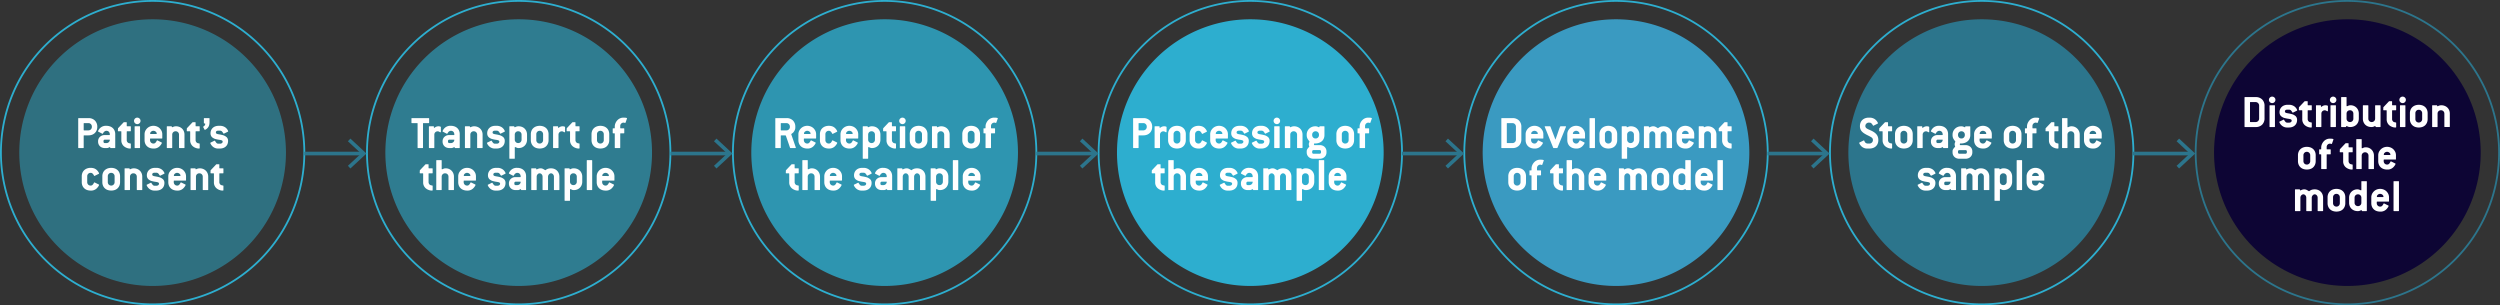 <?xml version="1.0" encoding="UTF-8"?> <svg xmlns="http://www.w3.org/2000/svg" width="1367.774" height="167" viewBox="0 0 1367.774 167"><rect x="0" y="0" width="1367.774" height="167" fill="#333333" stroke="none"/><g id="Groupe_1" data-name="Groupe 1" transform="translate(-276.113 -181)"><path id="Tracé_1" data-name="Tracé 1" d="M156.446,83.5A72.946,72.946,0,1,1,83.5,10.554,72.946,72.946,0,0,1,156.446,83.5" transform="translate(676.606 181)" fill="#2daecf" opacity="0.799"></path><path id="Tracé_10" data-name="Tracé 10" d="M156.446,83.5A72.946,72.946,0,1,1,83.5,10.554,72.946,72.946,0,0,1,156.446,83.5" transform="translate(476.394 181)" fill="#2daecf" opacity="0.599"></path><path id="Tracé_12" data-name="Tracé 12" d="M156.446,83.5A72.946,72.946,0,1,1,83.5,10.554,72.946,72.946,0,0,1,156.446,83.5" transform="translate(276.113 181)" fill="#2daecf" opacity="0.5"></path><path id="Tracé_39" data-name="Tracé 39" d="M83,0A83,83,0,1,1,0,83,83,83,0,0,1,83,0Z" transform="translate(677.106 181.5)" fill="none" stroke="#2daecf" stroke-width="1"></path><path id="Tracé_42" data-name="Tracé 42" d="M83,0A83,83,0,1,1,0,83,83,83,0,0,1,83,0Z" transform="translate(476.894 181.5)" fill="none" stroke="#2daecf" stroke-width="1"></path><path id="Tracé_44" data-name="Tracé 44" d="M83,0A83,83,0,1,1,0,83,83,83,0,0,1,83,0Z" transform="translate(276.613 181.5)" fill="none" stroke="#2daecf" stroke-width="1"></path><path id="Tracé_46" data-name="Tracé 46" d="M39.705,11.222a1.818,1.818,0,0,0-.546-1.313,1.784,1.784,0,0,0-1.326-.559h-2.34a.23.23,0,0,0-.26.26v3.458a.23.23,0,0,0,.26.26h2.34a1.864,1.864,0,0,0,1.872-1.872Zm-1.872-4.6a4.761,4.761,0,0,1,3.523,1.313,4.761,4.761,0,0,1,1.313,3.523,4.8,4.8,0,0,1-.351,1.859,4.252,4.252,0,0,1-.988,1.456,4.479,4.479,0,0,1-1.521.949,5.5,5.5,0,0,1-1.976.338h-2.34a.23.23,0,0,0-.26.26V22.74a.23.23,0,0,1-.26.26H32.5a.23.23,0,0,1-.26-.26V6.88a.23.23,0,0,1,.26-.26ZM46.777,18.4a.656.656,0,0,0-.494.221.719.719,0,0,0-.208.507v.39a.766.766,0,0,0,.195.546.663.663,0,0,0,.507.208h.988a1.83,1.83,0,0,0,1.742-1.456v-.1a2.758,2.758,0,0,1,.026-.312ZM52.5,22.74a.23.23,0,0,1-.26.26h-2.21a.234.234,0,0,1-.208-.078.6.6,0,0,1-.078-.169q-.026-.091-.052-.169a.1.1,0,0,0-.1-.078,1.657,1.657,0,0,0-.663.247A2.409,2.409,0,0,1,47.765,23h-.988a4.1,4.1,0,0,1-1.482-.26,3.319,3.319,0,0,1-1.911-1.833,3.494,3.494,0,0,1-.273-1.391v-.13a3.317,3.317,0,0,1,1.014-2.522,3.7,3.7,0,0,1,2.652-.962h2.5q.26,0,.26-.234v-.052l-.026-.312a1.943,1.943,0,0,0-.572-1.274,1.813,1.813,0,0,0-1.3-.468,1.6,1.6,0,0,0-.754.208,2.128,2.128,0,0,0-.676.572,3.445,3.445,0,0,0-.4.611q-.117.247-.273.247a.4.4,0,0,1-.156-.052L43.241,14.03q-.156-.078-.156-.182a2.225,2.225,0,0,1,.286-.7,4.91,4.91,0,0,1,.962-1.2,4.533,4.533,0,0,1,3.3-1.118,5.8,5.8,0,0,1,1.989.325,4.4,4.4,0,0,1,1.534.923,4.118,4.118,0,0,1,.988,1.443,4.87,4.87,0,0,1,.351,1.885Zm8.528.26q0,.182-.13.221a1.588,1.588,0,0,1-.416.039,4.8,4.8,0,0,1-1.794-.39,5.018,5.018,0,0,1-1.612-1.014,4.223,4.223,0,0,1-1.248-3.2V14.082a.23.23,0,0,0-.26-.26H54.213a.23.23,0,0,1-.26-.26l.052-1.378,3.068-3.25.182-.078h1.274a.23.23,0,0,1,.26.26v1.716a.23.23,0,0,0,.26.26h1.716a.23.23,0,0,1,.26.26v2.21a.23.23,0,0,1-.26.26H59.049a.23.23,0,0,0-.26.26v4.576a1.744,1.744,0,0,0,.364,1.079,1.445,1.445,0,0,0,.832.585q.546.13.793.169a.255.255,0,0,1,.247.273Zm5.044-.26a.23.23,0,0,1-.26.26H63.365a.23.23,0,0,1-.26-.26V11.352a.23.23,0,0,1,.26-.26h2.444a.23.23,0,0,1,.26.26ZM66.329,8.1a1.777,1.777,0,1,1-.52-1.222A1.673,1.673,0,0,1,66.329,8.1Zm8.606,7.2a.23.23,0,0,0,.26-.26,1.071,1.071,0,0,0-.143-.52,1.728,1.728,0,0,0-.4-.481,2.1,2.1,0,0,0-.585-.351,1.771,1.771,0,0,0-.663-.13,1.854,1.854,0,0,0-1.287.481,1.386,1.386,0,0,0-.533,1.027q0,.234.26.234Zm3.3,2.236a.23.23,0,0,1-.26.26H71.789a.23.23,0,0,0-.26.26v.6a1.852,1.852,0,0,0,.52,1.326,1.783,1.783,0,0,0,1.352.546,1.439,1.439,0,0,0,.949-.312,3.147,3.147,0,0,0,.715-.936q.234-.494.39-.494a.289.289,0,0,1,.13.026l2.262,1.118A.234.234,0,0,1,78,20.14a1.775,1.775,0,0,1-.3.715,6.963,6.963,0,0,1-.975,1.209,4.392,4.392,0,0,1-3.328,1.2,5.8,5.8,0,0,1-1.989-.325A4.3,4.3,0,0,1,69.878,22a4.252,4.252,0,0,1-.988-1.456,4.87,4.87,0,0,1-.351-1.885V15.434a4.487,4.487,0,0,1,.182-1.235,3.841,3.841,0,0,1,.546-1.157A4.808,4.808,0,0,1,71.048,11.4a5.1,5.1,0,0,1,4.693,0,4.583,4.583,0,0,1,1.768,1.638,3.841,3.841,0,0,1,.546,1.157,4.487,4.487,0,0,1,.182,1.235Zm12.142,5.2a.23.23,0,0,1-.26.26h-2.47a.23.23,0,0,1-.26-.26V15.668a1.807,1.807,0,0,0-.52-1.313,1.773,1.773,0,0,0-1.326-.533,1.8,1.8,0,0,0-1.872,1.846V22.74a.23.23,0,0,1-.26.26H80.967a.23.23,0,0,1-.26-.26V11.352a.23.23,0,0,1,.26-.26h2.21a.234.234,0,0,1,.208.078.578.578,0,0,1,.078.182q.026.1.052.182a.1.1,0,0,0,.1.078.789.789,0,0,0,.286-.078q.182-.078.442-.182a3.984,3.984,0,0,1,.611-.182,3.67,3.67,0,0,1,.793-.078,4.89,4.89,0,0,1,1.833.338,4.529,4.529,0,0,1,1.469.936,4.205,4.205,0,0,1,.975,1.443,4.8,4.8,0,0,1,.351,1.859ZM98.7,23q0,.182-.13.221a1.588,1.588,0,0,1-.416.039,4.8,4.8,0,0,1-1.794-.39,5.018,5.018,0,0,1-1.612-1.014,4.223,4.223,0,0,1-1.248-3.2V14.082a.23.23,0,0,0-.26-.26H91.887a.23.23,0,0,1-.26-.26l.052-1.378,3.068-3.25.182-.078H96.2a.23.23,0,0,1,.26.26v1.716a.23.23,0,0,0,.26.26h1.716a.23.23,0,0,1,.26.26v2.21a.23.23,0,0,1-.26.26H96.723a.23.23,0,0,0-.26.26v4.576a1.744,1.744,0,0,0,.364,1.079,1.445,1.445,0,0,0,.832.585q.546.13.793.169a.255.255,0,0,1,.247.273Zm5.382-14.326a6.819,6.819,0,0,1-.221,1.846,3.545,3.545,0,0,1-.741,1.378,4.131,4.131,0,0,1-.988.871,1.717,1.717,0,0,1-.624.273q-.1,0-.182-.156l-.676-1.3a.4.4,0,0,1-.052-.156q0-.1.169-.221t.39-.3a1.928,1.928,0,0,0,.39-.442,1.169,1.169,0,0,0,.169-.65q0-.286-.26-.286h-.208a.23.23,0,0,1-.26-.26V6.88a.23.23,0,0,1,.26-.26h2.574a.23.23,0,0,1,.26.26Zm5.668,2.158a4.893,4.893,0,0,1,2.99.884,3.817,3.817,0,0,1,.65.585,5.517,5.517,0,0,1,.481.624,3.244,3.244,0,0,1,.3.559,1.192,1.192,0,0,1,.1.364.234.234,0,0,1-.156.208l-2.132,1.04a.289.289,0,0,1-.13.026q-.1,0-.208-.156-.208-.312-.377-.572a2.874,2.874,0,0,0-.377-.468,1.521,1.521,0,0,0-.481-.325,1.681,1.681,0,0,0-.663-.117H109q-1.43,0-1.43.988a.685.685,0,0,0,.26.585,1.9,1.9,0,0,0,.728.3q.468.1,1.118.208t1.456.312a5.276,5.276,0,0,1,2.34,1.2,2.775,2.775,0,0,1,.754,2.054,4.409,4.409,0,0,1-.312,1.677,3.655,3.655,0,0,1-.9,1.313,4.058,4.058,0,0,1-1.417.845,5.426,5.426,0,0,1-1.846.3H109a4.41,4.41,0,0,1-3.38-1.274,5.215,5.215,0,0,1-.858-1.118,1.885,1.885,0,0,1-.26-.676q0-.1.156-.182l2.132-1.04a.289.289,0,0,1,.13-.026q.078,0,.208.182a7.452,7.452,0,0,0,.754,1.066,1.408,1.408,0,0,0,1.118.416h.754a1.763,1.763,0,0,0,1.105-.312.974.974,0,0,0,.4-.806.65.65,0,0,0-.26-.572,2.054,2.054,0,0,0-.728-.286q-.468-.1-1.131-.195a13.019,13.019,0,0,1-1.469-.3,4.673,4.673,0,0,1-2.3-1.17,2.932,2.932,0,0,1-.741-2.106,4,4,0,0,1,.325-1.625,3.813,3.813,0,0,1,.9-1.274,4.07,4.07,0,0,1,1.378-.832,5.047,5.047,0,0,1,1.768-.3Zm-66.261,32.1a.234.234,0,0,1,.156.208,1.775,1.775,0,0,1-.3.715,6.963,6.963,0,0,1-.975,1.209,4.392,4.392,0,0,1-3.328,1.2,5.8,5.8,0,0,1-1.989-.325A4.3,4.3,0,0,1,35.519,45a4.252,4.252,0,0,1-.988-1.456,4.87,4.87,0,0,1-.351-1.885V38.434a4.87,4.87,0,0,1,.351-1.885,4.118,4.118,0,0,1,.988-1.443,4.56,4.56,0,0,1,1.534-.936,5.6,5.6,0,0,1,1.989-.338,5.961,5.961,0,0,1,1.638.208,4.112,4.112,0,0,1,1.326.65,4.348,4.348,0,0,1,.689.624,6.087,6.087,0,0,1,.507.65,4.038,4.038,0,0,1,.325.572,1.091,1.091,0,0,1,.117.364.234.234,0,0,1-.156.208l-2.262,1.118a.289.289,0,0,1-.13.026.184.184,0,0,1-.182-.117,2.871,2.871,0,0,0-.182-.325A3.027,3.027,0,0,0,40,36.874a1.491,1.491,0,0,0-.962-.312,1.783,1.783,0,0,0-1.352.546,1.852,1.852,0,0,0-.52,1.326v3.224a1.852,1.852,0,0,0,.52,1.326,1.783,1.783,0,0,0,1.352.546,1.439,1.439,0,0,0,.949-.312,3.147,3.147,0,0,0,.715-.936q.234-.494.39-.494a.289.289,0,0,1,.13.026Zm8.658-4.5a1.828,1.828,0,0,0-.533-1.326,1.763,1.763,0,0,0-1.313-.546,1.783,1.783,0,0,0-1.352.546,1.852,1.852,0,0,0-.52,1.326v3.224a1.852,1.852,0,0,0,.52,1.326,1.783,1.783,0,0,0,1.352.546,1.763,1.763,0,0,0,1.313-.546,1.828,1.828,0,0,0,.533-1.326Zm2.99,3.224a4.87,4.87,0,0,1-.351,1.885A4.344,4.344,0,0,1,53.81,45a4.171,4.171,0,0,1-1.521.936,6.249,6.249,0,0,1-3.978,0A4.3,4.3,0,0,1,46.777,45a4.252,4.252,0,0,1-.988-1.456,4.87,4.87,0,0,1-.351-1.885V38.434a4.87,4.87,0,0,1,.351-1.885,4.118,4.118,0,0,1,.988-1.443,4.56,4.56,0,0,1,1.534-.936,6.021,6.021,0,0,1,3.978,0,4.418,4.418,0,0,1,1.521.936,4.205,4.205,0,0,1,.975,1.443,4.87,4.87,0,0,1,.351,1.885ZM67.278,45.74a.23.23,0,0,1-.26.26h-2.47a.23.23,0,0,1-.26-.26V38.668a1.807,1.807,0,0,0-.52-1.313,1.773,1.773,0,0,0-1.326-.533,1.8,1.8,0,0,0-1.872,1.846V45.74a.23.23,0,0,1-.26.26H57.866a.23.23,0,0,1-.26-.26V34.352a.23.23,0,0,1,.26-.26h2.21a.234.234,0,0,1,.208.078.578.578,0,0,1,.078.182q.026.1.052.182a.1.1,0,0,0,.1.078.789.789,0,0,0,.286-.078q.182-.078.442-.182a3.984,3.984,0,0,1,.611-.182,3.67,3.67,0,0,1,.793-.078,4.89,4.89,0,0,1,1.833.338,4.529,4.529,0,0,1,1.469.936,4.205,4.205,0,0,1,.975,1.443,4.8,4.8,0,0,1,.351,1.859Zm7.644-11.908a4.893,4.893,0,0,1,2.99.884,3.817,3.817,0,0,1,.65.585,5.517,5.517,0,0,1,.481.624,3.244,3.244,0,0,1,.3.559,1.192,1.192,0,0,1,.1.364.234.234,0,0,1-.156.208L77.158,38.1a.289.289,0,0,1-.13.026q-.1,0-.208-.156-.208-.312-.377-.572a2.874,2.874,0,0,0-.377-.468,1.521,1.521,0,0,0-.481-.325,1.681,1.681,0,0,0-.663-.117h-.754q-1.43,0-1.43.988a.685.685,0,0,0,.26.585,1.9,1.9,0,0,0,.728.3q.468.1,1.118.208t1.456.312a5.276,5.276,0,0,1,2.34,1.2,2.775,2.775,0,0,1,.754,2.054,4.409,4.409,0,0,1-.312,1.677,3.655,3.655,0,0,1-.9,1.313,4.058,4.058,0,0,1-1.417.845,5.426,5.426,0,0,1-1.846.3h-.754a4.41,4.41,0,0,1-3.38-1.274,5.215,5.215,0,0,1-.858-1.118,1.885,1.885,0,0,1-.26-.676q0-.1.156-.182l2.132-1.04a.289.289,0,0,1,.13-.026q.078,0,.208.182a7.452,7.452,0,0,0,.754,1.066,1.408,1.408,0,0,0,1.118.416h.754a1.763,1.763,0,0,0,1.105-.312.974.974,0,0,0,.4-.806.65.65,0,0,0-.26-.572,2.054,2.054,0,0,0-.728-.286q-.468-.1-1.131-.195a13.018,13.018,0,0,1-1.469-.3,4.673,4.673,0,0,1-2.3-1.17,2.932,2.932,0,0,1-.741-2.106,4,4,0,0,1,.325-1.625,3.813,3.813,0,0,1,.9-1.274,4.07,4.07,0,0,1,1.378-.832,5.047,5.047,0,0,1,1.768-.3Zm13,4.472a.23.23,0,0,0,.26-.26,1.071,1.071,0,0,0-.143-.52,1.728,1.728,0,0,0-.4-.481,2.1,2.1,0,0,0-.585-.351,1.771,1.771,0,0,0-.663-.13,1.854,1.854,0,0,0-1.287.481,1.386,1.386,0,0,0-.533,1.027q0,.234.26.234Zm3.3,2.236a.23.23,0,0,1-.26.26H84.776a.23.23,0,0,0-.26.26v.6a1.852,1.852,0,0,0,.52,1.326,1.783,1.783,0,0,0,1.352.546,1.439,1.439,0,0,0,.949-.312,3.147,3.147,0,0,0,.715-.936q.234-.494.39-.494a.289.289,0,0,1,.13.026l2.262,1.118a.234.234,0,0,1,.156.208,1.775,1.775,0,0,1-.3.715,6.963,6.963,0,0,1-.975,1.209,4.392,4.392,0,0,1-3.328,1.2,5.8,5.8,0,0,1-1.989-.325A4.3,4.3,0,0,1,82.865,45a4.252,4.252,0,0,1-.988-1.456,4.87,4.87,0,0,1-.351-1.885V38.434a4.487,4.487,0,0,1,.182-1.235,3.841,3.841,0,0,1,.546-1.157A4.807,4.807,0,0,1,84.035,34.4a5.1,5.1,0,0,1,4.693,0A4.583,4.583,0,0,1,90.5,36.042a3.841,3.841,0,0,1,.546,1.157,4.487,4.487,0,0,1,.182,1.235Zm12.142,5.2a.23.23,0,0,1-.26.26h-2.47a.23.23,0,0,1-.26-.26V38.668a1.807,1.807,0,0,0-.52-1.313,1.773,1.773,0,0,0-1.326-.533,1.8,1.8,0,0,0-1.872,1.846V45.74a.23.23,0,0,1-.26.26H93.954a.23.23,0,0,1-.26-.26V34.352a.23.23,0,0,1,.26-.26h2.21a.234.234,0,0,1,.208.078.578.578,0,0,1,.078.182q.026.1.052.182a.1.1,0,0,0,.1.078.789.789,0,0,0,.286-.078q.182-.078.442-.182a3.984,3.984,0,0,1,.611-.182,3.67,3.67,0,0,1,.793-.078,4.89,4.89,0,0,1,1.833.338,4.529,4.529,0,0,1,1.469.936,4.205,4.205,0,0,1,.975,1.443,4.8,4.8,0,0,1,.351,1.859Zm8.32.26q0,.182-.13.221a1.588,1.588,0,0,1-.416.039,4.8,4.8,0,0,1-1.794-.39,5.018,5.018,0,0,1-1.612-1.014,4.223,4.223,0,0,1-1.248-3.2V37.082a.23.23,0,0,0-.26-.26h-1.352a.23.23,0,0,1-.26-.26l.052-1.378,3.068-3.25.182-.078h1.274a.23.23,0,0,1,.26.26v1.716a.23.23,0,0,0,.26.26h1.716a.23.23,0,0,1,.26.26v2.21a.23.23,0,0,1-.26.26H109.71a.23.23,0,0,0-.26.26v4.576a1.744,1.744,0,0,0,.364,1.079,1.445,1.445,0,0,0,.832.585q.546.13.793.169a.255.255,0,0,1,.247.273Z" transform="translate(286.666 239.002)" fill="#fff"></path><path id="Tracé_43" data-name="Tracé 43" d="M24.339,9.09a.23.23,0,0,1-.26.26H21.245a.23.23,0,0,0-.26.26V22.74a.23.23,0,0,1-.26.26H18.281a.23.23,0,0,1-.26-.26V9.61a.23.23,0,0,0-.26-.26H14.927a.23.23,0,0,1-.26-.26V6.88a.23.23,0,0,1,.26-.26h9.152a.23.23,0,0,1,.26.26Zm6.422,4.992q0,.286-.182.286a1.326,1.326,0,0,1-.663-.26,1.818,1.818,0,0,0-2.223.273,1.776,1.776,0,0,0-.52,1.287V22.74a.23.23,0,0,1-.26.26H24.469a.23.23,0,0,1-.26-.26V11.352a.23.23,0,0,1,.26-.26h2.21q.26,0,.26.234v.364a.235.235,0,0,0,.234.26l.156-.078a3.264,3.264,0,0,1,1.976-.78,3.489,3.489,0,0,1,1.066.13q.39.13.39.338Zm4.6,4.316a.656.656,0,0,0-.494.221.719.719,0,0,0-.208.507v.39a.766.766,0,0,0,.195.546.663.663,0,0,0,.507.208h.988a1.83,1.83,0,0,0,1.742-1.456v-.1a2.758,2.758,0,0,1,.026-.312Zm5.72,4.342a.23.23,0,0,1-.26.26h-2.21a.234.234,0,0,1-.208-.078.6.6,0,0,1-.078-.169q-.026-.091-.052-.169a.1.1,0,0,0-.1-.078,1.657,1.657,0,0,0-.663.247A2.409,2.409,0,0,1,36.351,23h-.988a4.1,4.1,0,0,1-1.482-.26,3.319,3.319,0,0,1-1.911-1.833,3.494,3.494,0,0,1-.273-1.391v-.13a3.317,3.317,0,0,1,1.014-2.522,3.7,3.7,0,0,1,2.652-.962h2.5q.26,0,.26-.234v-.052l-.026-.312a1.943,1.943,0,0,0-.572-1.274,1.813,1.813,0,0,0-1.3-.468,1.6,1.6,0,0,0-.754.208,2.128,2.128,0,0,0-.676.572,3.445,3.445,0,0,0-.4.611q-.117.247-.273.247a.4.4,0,0,1-.156-.052L31.827,14.03q-.156-.078-.156-.182a2.225,2.225,0,0,1,.286-.7,4.91,4.91,0,0,1,.962-1.2,4.533,4.533,0,0,1,3.3-1.118,5.8,5.8,0,0,1,1.989.325,4.4,4.4,0,0,1,1.534.923,4.118,4.118,0,0,1,.988,1.443,4.87,4.87,0,0,1,.351,1.885Zm12.506,0a.23.23,0,0,1-.26.26h-2.47a.23.23,0,0,1-.26-.26V15.668a1.808,1.808,0,0,0-.52-1.313,1.773,1.773,0,0,0-1.326-.533,1.8,1.8,0,0,0-1.872,1.846V22.74a.23.23,0,0,1-.26.26H44.177a.23.23,0,0,1-.26-.26V11.352a.23.23,0,0,1,.26-.26h2.21a.234.234,0,0,1,.208.078.578.578,0,0,1,.078.182q.026.1.052.182a.1.1,0,0,0,.1.078.789.789,0,0,0,.286-.078q.182-.078.442-.182a3.984,3.984,0,0,1,.611-.182,3.67,3.67,0,0,1,.793-.078,4.89,4.89,0,0,1,1.833.338,4.529,4.529,0,0,1,1.469.936,4.205,4.205,0,0,1,.975,1.443,4.8,4.8,0,0,1,.351,1.859Zm7.644-11.908a4.893,4.893,0,0,1,2.99.884,3.817,3.817,0,0,1,.65.585,5.516,5.516,0,0,1,.481.624,3.245,3.245,0,0,1,.3.559,1.192,1.192,0,0,1,.1.364.234.234,0,0,1-.156.208L63.469,15.1a.289.289,0,0,1-.13.026q-.1,0-.208-.156-.208-.312-.377-.572a2.874,2.874,0,0,0-.377-.468A1.521,1.521,0,0,0,61.9,13.6a1.681,1.681,0,0,0-.663-.117h-.754q-1.43,0-1.43.988a.685.685,0,0,0,.26.585,1.9,1.9,0,0,0,.728.3q.468.1,1.118.208t1.456.312a5.276,5.276,0,0,1,2.34,1.2,2.775,2.775,0,0,1,.754,2.054,4.409,4.409,0,0,1-.312,1.677,3.655,3.655,0,0,1-.9,1.313,4.058,4.058,0,0,1-1.417.845,5.427,5.427,0,0,1-1.846.3h-.754a4.41,4.41,0,0,1-3.38-1.274,5.216,5.216,0,0,1-.858-1.118,1.885,1.885,0,0,1-.26-.676q0-.1.156-.182l2.132-1.04a.289.289,0,0,1,.13-.026q.078,0,.208.182a7.452,7.452,0,0,0,.754,1.066,1.408,1.408,0,0,0,1.118.416h.754a1.763,1.763,0,0,0,1.1-.312.974.974,0,0,0,.4-.806.65.65,0,0,0-.26-.572,2.054,2.054,0,0,0-.728-.286q-.468-.1-1.131-.195a13.019,13.019,0,0,1-1.469-.3,4.674,4.674,0,0,1-2.3-1.17,2.932,2.932,0,0,1-.741-2.106,4,4,0,0,1,.325-1.625,3.813,3.813,0,0,1,.9-1.274,4.07,4.07,0,0,1,1.378-.832,5.047,5.047,0,0,1,1.768-.3Zm13.676,4.836a1.807,1.807,0,0,0-.52-1.313,1.773,1.773,0,0,0-1.326-.533,1.8,1.8,0,0,0-1.872,1.846V18.4a1.828,1.828,0,0,0,.533,1.326,1.793,1.793,0,0,0,1.339.546,1.773,1.773,0,0,0,1.326-.533,1.84,1.84,0,0,0,.52-1.339ZM77.9,18.4a4.89,4.89,0,0,1-.338,1.833,4.28,4.28,0,0,1-.949,1.456,4.444,4.444,0,0,1-1.456.962A4.8,4.8,0,0,1,73.3,23a2.461,2.461,0,0,1-1.183-.26,1.751,1.751,0,0,0-.741-.26q-.182,0-.182.286V28.59a.23.23,0,0,1-.26.26H68.487a.23.23,0,0,1-.26-.26V11.352a.23.23,0,0,1,.26-.26H70.7a.2.2,0,0,1,.182.078.578.578,0,0,1,.078.182.89.89,0,0,0,.065.182.125.125,0,0,0,.117.078,2.025,2.025,0,0,0,.728-.26,3.17,3.17,0,0,1,1.4-.26,5.063,5.063,0,0,1,1.833.325,4.259,4.259,0,0,1,1.469.936,4.344,4.344,0,0,1,.975,1.456,4.8,4.8,0,0,1,.351,1.859Zm8.788-2.964a1.828,1.828,0,0,0-.533-1.326,1.763,1.763,0,0,0-1.313-.546,1.783,1.783,0,0,0-1.352.546,1.852,1.852,0,0,0-.52,1.326v3.224a1.852,1.852,0,0,0,.52,1.326,1.783,1.783,0,0,0,1.352.546,1.763,1.763,0,0,0,1.313-.546,1.828,1.828,0,0,0,.533-1.326Zm2.99,3.224a4.87,4.87,0,0,1-.351,1.885A4.344,4.344,0,0,1,88.351,22a4.171,4.171,0,0,1-1.521.936,6.249,6.249,0,0,1-3.978,0A4.3,4.3,0,0,1,81.318,22a4.252,4.252,0,0,1-.988-1.456,4.87,4.87,0,0,1-.351-1.885V15.434a4.87,4.87,0,0,1,.351-1.885,4.118,4.118,0,0,1,.988-1.443,4.56,4.56,0,0,1,1.534-.936,6.021,6.021,0,0,1,3.978,0,4.418,4.418,0,0,1,1.521.936,4.205,4.205,0,0,1,.975,1.443,4.87,4.87,0,0,1,.351,1.885ZM98.7,14.082q0,.286-.182.286a1.326,1.326,0,0,1-.663-.26,1.818,1.818,0,0,0-2.223.273,1.776,1.776,0,0,0-.52,1.287V22.74a.23.23,0,0,1-.26.26H92.407a.23.23,0,0,1-.26-.26V11.352a.23.23,0,0,1,.26-.26h2.21q.26,0,.26.234v.364a.235.235,0,0,0,.234.26l.156-.078a3.264,3.264,0,0,1,1.976-.78,3.489,3.489,0,0,1,1.066.13q.39.13.39.338ZM106.629,23q0,.182-.13.221a1.588,1.588,0,0,1-.416.039,4.8,4.8,0,0,1-1.794-.39,5.018,5.018,0,0,1-1.612-1.014,4.223,4.223,0,0,1-1.248-3.2V14.082a.23.23,0,0,0-.26-.26H99.817a.23.23,0,0,1-.26-.26l.052-1.378,3.068-3.25.182-.078h1.274a.23.23,0,0,1,.26.26v1.716a.23.23,0,0,0,.26.26h1.716a.23.23,0,0,1,.26.26v2.21a.23.23,0,0,1-.26.26h-1.716a.23.23,0,0,0-.26.26v4.576a1.744,1.744,0,0,0,.364,1.079,1.445,1.445,0,0,0,.832.585q.546.13.793.169a.255.255,0,0,1,.247.273Zm13.26-7.566a1.828,1.828,0,0,0-.533-1.326,1.763,1.763,0,0,0-1.313-.546,1.783,1.783,0,0,0-1.352.546,1.852,1.852,0,0,0-.52,1.326v3.224a1.852,1.852,0,0,0,.52,1.326,1.783,1.783,0,0,0,1.352.546,1.763,1.763,0,0,0,1.313-.546,1.828,1.828,0,0,0,.533-1.326Zm2.99,3.224a4.87,4.87,0,0,1-.351,1.885A4.344,4.344,0,0,1,121.553,22a4.171,4.171,0,0,1-1.521.936,6.249,6.249,0,0,1-3.978,0A4.3,4.3,0,0,1,114.52,22a4.252,4.252,0,0,1-.988-1.456,4.87,4.87,0,0,1-.351-1.885V15.434a4.87,4.87,0,0,1,.351-1.885,4.118,4.118,0,0,1,.988-1.443,4.56,4.56,0,0,1,1.534-.936,6.021,6.021,0,0,1,3.978,0,4.418,4.418,0,0,1,1.521.936,4.205,4.205,0,0,1,.975,1.443,4.87,4.87,0,0,1,.351,1.885ZM131.8,9.064a.259.259,0,0,1-.286.182.958.958,0,0,1-.351-.078,1.145,1.145,0,0,0-.429-.078,1.751,1.751,0,0,0-1.326.546,1.852,1.852,0,0,0-.52,1.326v.988a.23.23,0,0,0,.26.26h1.69a.23.23,0,0,1,.26.26v2.21a.23.23,0,0,1-.26.26h-1.69a.23.23,0,0,0-.26.26v7.54a.23.23,0,0,1-.26.26h-2.47a.23.23,0,0,1-.26-.26V15.2a.23.23,0,0,0-.26-.26h-.6a.23.23,0,0,1-.26-.26V12.47a.23.23,0,0,1,.26-.26h.6a.23.23,0,0,0,.26-.26v-.728a4.674,4.674,0,0,1,.364-1.794,5.434,5.434,0,0,1,1.066-1.638,4.437,4.437,0,0,1,3.406-1.43q1.872,0,1.872.416a.115.115,0,0,1-.013.052.115.115,0,0,0-.013.052ZM26.263,46q0,.182-.13.221a1.588,1.588,0,0,1-.416.039,4.8,4.8,0,0,1-1.794-.39,5.018,5.018,0,0,1-1.612-1.014,4.223,4.223,0,0,1-1.248-3.2V37.082a.23.23,0,0,0-.26-.26H19.451a.23.23,0,0,1-.26-.26l.052-1.378,3.068-3.25.182-.078h1.274a.23.23,0,0,1,.26.26v1.716a.23.23,0,0,0,.26.26H26a.23.23,0,0,1,.26.26v2.21a.23.23,0,0,1-.26.26H24.287a.23.23,0,0,0-.26.26v4.576a1.744,1.744,0,0,0,.364,1.079,1.445,1.445,0,0,0,.832.585q.546.13.793.169a.255.255,0,0,1,.247.273Zm11.648-.26a.23.23,0,0,1-.26.26h-2.47a.23.23,0,0,1-.26-.26V38.668a1.808,1.808,0,0,0-.52-1.313,1.773,1.773,0,0,0-1.326-.533A1.8,1.8,0,0,0,31.2,38.668V45.74a.23.23,0,0,1-.26.26H28.5a.23.23,0,0,1-.26-.26V29.88a.23.23,0,0,1,.26-.26h2.444a.23.23,0,0,1,.26.26v4.446q0,.286.182.286a1.916,1.916,0,0,0,.741-.26,2.945,2.945,0,0,1,1.339-.26A4.394,4.394,0,0,1,36.6,35.379a4.444,4.444,0,0,1,.962,1.456,4.731,4.731,0,0,1,.351,1.833ZM46.647,38.3a.23.23,0,0,0,.26-.26,1.071,1.071,0,0,0-.143-.52,1.728,1.728,0,0,0-.4-.481,2.1,2.1,0,0,0-.585-.351,1.771,1.771,0,0,0-.663-.13,1.854,1.854,0,0,0-1.287.481,1.386,1.386,0,0,0-.533,1.027q0,.234.26.234Zm3.3,2.236a.23.23,0,0,1-.26.26H43.5a.23.23,0,0,0-.26.26v.6a1.852,1.852,0,0,0,.52,1.326,1.783,1.783,0,0,0,1.352.546,1.439,1.439,0,0,0,.949-.312,3.147,3.147,0,0,0,.715-.936q.234-.494.39-.494a.289.289,0,0,1,.13.026l2.262,1.118a.234.234,0,0,1,.156.208,1.775,1.775,0,0,1-.3.715,6.963,6.963,0,0,1-.975,1.209,4.392,4.392,0,0,1-3.328,1.2,5.8,5.8,0,0,1-1.989-.325A4.3,4.3,0,0,1,41.59,45a4.252,4.252,0,0,1-.988-1.456,4.87,4.87,0,0,1-.351-1.885V38.434a4.487,4.487,0,0,1,.182-1.235,3.841,3.841,0,0,1,.546-1.157A4.808,4.808,0,0,1,42.76,34.4a5.1,5.1,0,0,1,4.693,0,4.583,4.583,0,0,1,1.768,1.638,3.841,3.841,0,0,1,.546,1.157,4.487,4.487,0,0,1,.182,1.235Zm11.7-6.708a4.893,4.893,0,0,1,2.99.884,3.817,3.817,0,0,1,.65.585,5.517,5.517,0,0,1,.481.624,3.244,3.244,0,0,1,.3.559,1.192,1.192,0,0,1,.1.364.234.234,0,0,1-.156.208L63.885,38.1a.289.289,0,0,1-.13.026q-.1,0-.208-.156-.208-.312-.377-.572a2.874,2.874,0,0,0-.377-.468,1.521,1.521,0,0,0-.481-.325,1.681,1.681,0,0,0-.663-.117H60.9q-1.43,0-1.43.988a.685.685,0,0,0,.26.585,1.9,1.9,0,0,0,.728.3q.468.1,1.118.208t1.456.312a5.276,5.276,0,0,1,2.34,1.2,2.775,2.775,0,0,1,.754,2.054,4.409,4.409,0,0,1-.312,1.677,3.655,3.655,0,0,1-.9,1.313,4.058,4.058,0,0,1-1.417.845,5.427,5.427,0,0,1-1.846.3H60.9a4.41,4.41,0,0,1-3.38-1.274,5.216,5.216,0,0,1-.858-1.118,1.885,1.885,0,0,1-.26-.676q0-.1.156-.182l2.132-1.04a.289.289,0,0,1,.13-.026q.078,0,.208.182a7.452,7.452,0,0,0,.754,1.066,1.408,1.408,0,0,0,1.118.416h.754a1.763,1.763,0,0,0,1.1-.312.974.974,0,0,0,.4-.806.65.65,0,0,0-.26-.572,2.054,2.054,0,0,0-.728-.286q-.468-.1-1.131-.195a13.018,13.018,0,0,1-1.469-.3,4.673,4.673,0,0,1-2.3-1.17,2.932,2.932,0,0,1-.741-2.106,4,4,0,0,1,.325-1.625,3.813,3.813,0,0,1,.9-1.274,4.07,4.07,0,0,1,1.378-.832,5.047,5.047,0,0,1,1.768-.3ZM71.659,41.4a.656.656,0,0,0-.494.221.719.719,0,0,0-.208.507v.39a.766.766,0,0,0,.195.546.663.663,0,0,0,.507.208h.988a1.83,1.83,0,0,0,1.742-1.456v-.1a2.76,2.76,0,0,1,.026-.312Zm5.72,4.342a.23.23,0,0,1-.26.26h-2.21a.234.234,0,0,1-.208-.078.6.6,0,0,1-.078-.169q-.026-.091-.052-.169a.1.1,0,0,0-.1-.078,1.657,1.657,0,0,0-.663.247A2.409,2.409,0,0,1,72.647,46h-.988a4.1,4.1,0,0,1-1.482-.26,3.319,3.319,0,0,1-1.911-1.833,3.494,3.494,0,0,1-.273-1.391v-.13a3.317,3.317,0,0,1,1.014-2.522,3.7,3.7,0,0,1,2.652-.962h2.5q.26,0,.26-.234v-.052l-.026-.312a1.943,1.943,0,0,0-.572-1.274,1.813,1.813,0,0,0-1.3-.468,1.6,1.6,0,0,0-.754.208,2.128,2.128,0,0,0-.676.572,3.445,3.445,0,0,0-.4.611q-.117.247-.273.247a.4.4,0,0,1-.156-.052L68.123,37.03q-.156-.078-.156-.182a2.225,2.225,0,0,1,.286-.7,4.909,4.909,0,0,1,.962-1.2,4.533,4.533,0,0,1,3.3-1.118,5.8,5.8,0,0,1,1.989.325,4.4,4.4,0,0,1,1.534.923,4.118,4.118,0,0,1,.988,1.443,4.87,4.87,0,0,1,.351,1.885Zm18.226,0a.23.23,0,0,1-.26.26h-2.47a.23.23,0,0,1-.26-.26V38.668a1.9,1.9,0,0,0-.481-1.3A1.465,1.465,0,0,0,91,36.822a1.232,1.232,0,0,0-.6.156,1.892,1.892,0,0,0-.507.4,2.089,2.089,0,0,0-.364.585,1.784,1.784,0,0,0-.143.7V45.74a.23.23,0,0,1-.26.26h-2.47a.23.23,0,0,1-.26-.26V38.668a1.9,1.9,0,0,0-.481-1.3,1.465,1.465,0,0,0-1.131-.546,1.494,1.494,0,0,0-1.105.546,1.845,1.845,0,0,0-.507,1.3V45.74a.23.23,0,0,1-.26.26H80.473a.23.23,0,0,1-.26-.26V34.352a.23.23,0,0,1,.26-.26h2.21a.192.192,0,0,1,.182.091.765.765,0,0,1,.078.195q.026.1.052.195a.12.12,0,0,0,.13.091.808.808,0,0,0,.325-.091q.195-.091.455-.195a5.773,5.773,0,0,1,.585-.195,2.753,2.753,0,0,1,.741-.091,2.9,2.9,0,0,1,1.4.312q.572.312,1.092.624a.321.321,0,0,0,.182.078.452.452,0,0,0,.182-.078,4.246,4.246,0,0,1,1.378-.728A5.381,5.381,0,0,1,91,34.092a4.962,4.962,0,0,1,1.859.338,4.241,4.241,0,0,1,2.4,2.392,4.862,4.862,0,0,1,.338,1.846Zm9.516-7.072a1.807,1.807,0,0,0-.52-1.313,1.773,1.773,0,0,0-1.326-.533,1.8,1.8,0,0,0-1.872,1.846V41.4a1.828,1.828,0,0,0,.533,1.326,1.793,1.793,0,0,0,1.339.546,1.773,1.773,0,0,0,1.326-.533,1.84,1.84,0,0,0,.52-1.339Zm2.99,2.73a4.89,4.89,0,0,1-.338,1.833,4.28,4.28,0,0,1-.949,1.456,4.444,4.444,0,0,1-1.456.962,4.8,4.8,0,0,1-1.859.351,2.461,2.461,0,0,1-1.183-.26,1.751,1.751,0,0,0-.741-.26q-.182,0-.182.286V51.59a.23.23,0,0,1-.26.26H98.7a.23.23,0,0,1-.26-.26V34.352a.23.23,0,0,1,.26-.26h2.21a.2.2,0,0,1,.182.078.578.578,0,0,1,.078.182.89.89,0,0,0,.065.182.125.125,0,0,0,.117.078,2.025,2.025,0,0,0,.728-.26,3.17,3.17,0,0,1,1.4-.26,5.063,5.063,0,0,1,1.833.325,4.259,4.259,0,0,1,1.469.936,4.344,4.344,0,0,1,.975,1.456,4.8,4.8,0,0,1,.351,1.859Zm5.434,4.342a.23.23,0,0,1-.26.26h-2.444a.23.23,0,0,1-.26-.26V29.88a.23.23,0,0,1,.26-.26h2.444a.23.23,0,0,1,.26.26Zm8.866-7.436a.23.23,0,0,0,.26-.26,1.071,1.071,0,0,0-.143-.52,1.728,1.728,0,0,0-.4-.481,2.1,2.1,0,0,0-.585-.351,1.771,1.771,0,0,0-.663-.13,1.854,1.854,0,0,0-1.287.481,1.386,1.386,0,0,0-.533,1.027q0,.234.26.234Zm3.3,2.236a.23.23,0,0,1-.26.26h-6.188a.23.23,0,0,0-.26.26v.6a1.852,1.852,0,0,0,.52,1.326,1.783,1.783,0,0,0,1.352.546,1.439,1.439,0,0,0,.949-.312,3.147,3.147,0,0,0,.715-.936q.234-.494.39-.494a.289.289,0,0,1,.13.026l2.262,1.118a.234.234,0,0,1,.156.208,1.775,1.775,0,0,1-.3.715,6.963,6.963,0,0,1-.975,1.209,4.392,4.392,0,0,1-3.328,1.2,5.8,5.8,0,0,1-1.989-.325A4.3,4.3,0,0,1,117.354,45a4.252,4.252,0,0,1-.988-1.456,4.87,4.87,0,0,1-.351-1.885V38.434A4.487,4.487,0,0,1,116.2,37.2a3.841,3.841,0,0,1,.546-1.157,4.807,4.807,0,0,1,1.781-1.638,5.1,5.1,0,0,1,4.693,0,4.583,4.583,0,0,1,1.768,1.638,3.841,3.841,0,0,1,.546,1.157,4.487,4.487,0,0,1,.182,1.235Z" transform="translate(486.56 239.002)" fill="#fff"></path><path id="Tracé_40" data-name="Tracé 40" d="M21.427,11.222A1.91,1.91,0,0,0,19.555,9.35H16.7a.23.23,0,0,0-.26.26v3.458a.23.23,0,0,0,.26.26h2.86a1.818,1.818,0,0,0,1.313-.546,1.784,1.784,0,0,0,.559-1.326Zm3.224,11.44a.289.289,0,0,1,.026.13q0,.208-.26.208H21.739q-.13,0-.234-.182l-2.288-6.6-.208-.156H16.7a.23.23,0,0,0-.26.26V22.74a.23.23,0,0,1-.26.26h-2.47a.23.23,0,0,1-.26-.26V6.88a.23.23,0,0,1,.26-.26h5.85a4.778,4.778,0,0,1,3.536,1.3,4.778,4.778,0,0,1,1.3,3.536v.26a3.431,3.431,0,0,1-.377,1.625,5.942,5.942,0,0,1-.767,1.157,5.735,5.735,0,0,1-.715.572q-.351.234-.351.416v.026ZM32.477,15.3a.23.23,0,0,0,.26-.26,1.071,1.071,0,0,0-.143-.52,1.728,1.728,0,0,0-.4-.481,2.1,2.1,0,0,0-.585-.351,1.771,1.771,0,0,0-.663-.13,1.854,1.854,0,0,0-1.287.481,1.386,1.386,0,0,0-.533,1.027q0,.234.26.234Zm3.3,2.236a.23.23,0,0,1-.26.26H29.331a.23.23,0,0,0-.26.26v.6a1.852,1.852,0,0,0,.52,1.326,1.783,1.783,0,0,0,1.352.546,1.439,1.439,0,0,0,.949-.312,3.147,3.147,0,0,0,.715-.936q.234-.494.39-.494a.289.289,0,0,1,.13.026l2.262,1.118a.234.234,0,0,1,.156.208,1.775,1.775,0,0,1-.3.715,6.963,6.963,0,0,1-.975,1.209,4.392,4.392,0,0,1-3.328,1.2,5.8,5.8,0,0,1-1.989-.325A4.3,4.3,0,0,1,27.42,22a4.252,4.252,0,0,1-.988-1.456,4.87,4.87,0,0,1-.351-1.885V15.434a4.487,4.487,0,0,1,.182-1.235,3.841,3.841,0,0,1,.546-1.157A4.808,4.808,0,0,1,28.59,11.4a5.1,5.1,0,0,1,4.693,0,4.583,4.583,0,0,1,1.768,1.638A3.841,3.841,0,0,1,35.6,14.2a4.487,4.487,0,0,1,.182,1.235Zm11.388,2.392a.234.234,0,0,1,.156.208,1.775,1.775,0,0,1-.3.715,6.963,6.963,0,0,1-.975,1.209,4.392,4.392,0,0,1-3.328,1.2,5.8,5.8,0,0,1-1.989-.325A4.3,4.3,0,0,1,39.2,22a4.252,4.252,0,0,1-.988-1.456,4.87,4.87,0,0,1-.351-1.885V15.434a4.87,4.87,0,0,1,.351-1.885,4.118,4.118,0,0,1,.988-1.443,4.56,4.56,0,0,1,1.534-.936,5.6,5.6,0,0,1,1.989-.338,5.961,5.961,0,0,1,1.638.208,4.112,4.112,0,0,1,1.326.65,4.348,4.348,0,0,1,.689.624,6.087,6.087,0,0,1,.507.65,4.038,4.038,0,0,1,.325.572,1.091,1.091,0,0,1,.117.364.234.234,0,0,1-.156.208l-2.262,1.118a.289.289,0,0,1-.13.026.184.184,0,0,1-.182-.117,2.871,2.871,0,0,0-.182-.325,3.027,3.027,0,0,0-.728-.936,1.491,1.491,0,0,0-.962-.312,1.783,1.783,0,0,0-1.352.546,1.852,1.852,0,0,0-.52,1.326v3.224a1.852,1.852,0,0,0,.52,1.326,1.783,1.783,0,0,0,1.352.546,1.439,1.439,0,0,0,.949-.312,3.147,3.147,0,0,0,.715-.936q.234-.494.39-.494a.289.289,0,0,1,.13.026ZM55.513,15.3a.23.23,0,0,0,.26-.26,1.071,1.071,0,0,0-.143-.52,1.728,1.728,0,0,0-.4-.481,2.1,2.1,0,0,0-.585-.351,1.771,1.771,0,0,0-.663-.13,1.854,1.854,0,0,0-1.287.481,1.386,1.386,0,0,0-.533,1.027q0,.234.26.234Zm3.3,2.236a.23.23,0,0,1-.26.26H52.367a.23.23,0,0,0-.26.26v.6a1.852,1.852,0,0,0,.52,1.326,1.783,1.783,0,0,0,1.352.546,1.439,1.439,0,0,0,.949-.312,3.147,3.147,0,0,0,.715-.936q.234-.494.39-.494a.289.289,0,0,1,.13.026l2.262,1.118a.234.234,0,0,1,.156.208,1.775,1.775,0,0,1-.3.715,6.963,6.963,0,0,1-.975,1.209,4.392,4.392,0,0,1-3.328,1.2,5.8,5.8,0,0,1-1.989-.325A4.3,4.3,0,0,1,50.456,22a4.252,4.252,0,0,1-.988-1.456,4.87,4.87,0,0,1-.351-1.885V15.434A4.487,4.487,0,0,1,49.3,14.2a3.841,3.841,0,0,1,.546-1.157A4.808,4.808,0,0,1,51.626,11.4a5.1,5.1,0,0,1,4.693,0,4.583,4.583,0,0,1,1.768,1.638,3.841,3.841,0,0,1,.546,1.157,4.487,4.487,0,0,1,.182,1.235Zm9.152-1.872a1.807,1.807,0,0,0-.52-1.313,1.773,1.773,0,0,0-1.326-.533,1.8,1.8,0,0,0-1.872,1.846V18.4a1.828,1.828,0,0,0,.533,1.326,1.793,1.793,0,0,0,1.339.546,1.773,1.773,0,0,0,1.326-.533,1.84,1.84,0,0,0,.52-1.339Zm2.99,2.73a4.89,4.89,0,0,1-.338,1.833,4.28,4.28,0,0,1-.949,1.456,4.444,4.444,0,0,1-1.456.962A4.8,4.8,0,0,1,66.355,23a2.461,2.461,0,0,1-1.183-.26,1.751,1.751,0,0,0-.741-.26q-.182,0-.182.286V28.59a.23.23,0,0,1-.26.26H61.545a.23.23,0,0,1-.26-.26V11.352a.23.23,0,0,1,.26-.26h2.21a.2.2,0,0,1,.182.078.578.578,0,0,1,.078.182.89.89,0,0,0,.065.182.125.125,0,0,0,.117.078,2.025,2.025,0,0,0,.728-.26,3.17,3.17,0,0,1,1.4-.26,5.063,5.063,0,0,1,1.833.325,4.259,4.259,0,0,1,1.469.936,4.344,4.344,0,0,1,.975,1.456,4.8,4.8,0,0,1,.351,1.859ZM79.485,23q0,.182-.13.221a1.588,1.588,0,0,1-.416.039,4.8,4.8,0,0,1-1.794-.39,5.018,5.018,0,0,1-1.612-1.014,4.223,4.223,0,0,1-1.248-3.2V14.082a.23.23,0,0,0-.26-.26H72.673a.23.23,0,0,1-.26-.26l.052-1.378,3.068-3.25.182-.078h1.274a.23.23,0,0,1,.26.26v1.716a.23.23,0,0,0,.26.26h1.716a.23.23,0,0,1,.26.26v2.21a.23.23,0,0,1-.26.26H77.509a.23.23,0,0,0-.26.26v4.576a1.744,1.744,0,0,0,.364,1.079,1.445,1.445,0,0,0,.832.585q.546.13.793.169a.255.255,0,0,1,.247.273Zm5.044-.26a.23.23,0,0,1-.26.26H81.825a.23.23,0,0,1-.26-.26V11.352a.23.23,0,0,1,.26-.26h2.444a.23.23,0,0,1,.26.26ZM84.789,8.1a1.777,1.777,0,1,1-.52-1.222A1.673,1.673,0,0,1,84.789,8.1Zm8.918,7.332a1.828,1.828,0,0,0-.533-1.326,1.763,1.763,0,0,0-1.313-.546,1.783,1.783,0,0,0-1.352.546,1.852,1.852,0,0,0-.52,1.326v3.224a1.852,1.852,0,0,0,.52,1.326,1.783,1.783,0,0,0,1.352.546,1.763,1.763,0,0,0,1.313-.546,1.828,1.828,0,0,0,.533-1.326Zm2.99,3.224a4.87,4.87,0,0,1-.351,1.885A4.344,4.344,0,0,1,95.371,22a4.171,4.171,0,0,1-1.521.936,6.249,6.249,0,0,1-3.978,0A4.3,4.3,0,0,1,88.338,22a4.252,4.252,0,0,1-.988-1.456A4.87,4.87,0,0,1,87,18.658V15.434a4.87,4.87,0,0,1,.351-1.885,4.118,4.118,0,0,1,.988-1.443,4.56,4.56,0,0,1,1.534-.936,6.021,6.021,0,0,1,3.978,0,4.418,4.418,0,0,1,1.521.936,4.205,4.205,0,0,1,.975,1.443,4.87,4.87,0,0,1,.351,1.885Zm12.142,4.082a.23.23,0,0,1-.26.26h-2.47a.23.23,0,0,1-.26-.26V15.668a1.807,1.807,0,0,0-.52-1.313A1.773,1.773,0,0,0,104,13.822a1.8,1.8,0,0,0-1.872,1.846V22.74a.23.23,0,0,1-.26.26H99.427a.23.23,0,0,1-.26-.26V11.352a.23.23,0,0,1,.26-.26h2.21a.234.234,0,0,1,.208.078.578.578,0,0,1,.078.182q.026.1.052.182a.1.1,0,0,0,.1.078.789.789,0,0,0,.286-.078q.182-.078.442-.182a3.984,3.984,0,0,1,.611-.182,3.67,3.67,0,0,1,.793-.078,4.89,4.89,0,0,1,1.833.338,4.529,4.529,0,0,1,1.469.936,4.205,4.205,0,0,1,.975,1.443,4.8,4.8,0,0,1,.351,1.859Zm13.624-7.306a1.828,1.828,0,0,0-.533-1.326,1.763,1.763,0,0,0-1.313-.546,1.783,1.783,0,0,0-1.352.546,1.852,1.852,0,0,0-.52,1.326v3.224a1.852,1.852,0,0,0,.52,1.326,1.783,1.783,0,0,0,1.352.546,1.763,1.763,0,0,0,1.313-.546,1.828,1.828,0,0,0,.533-1.326Zm2.99,3.224a4.87,4.87,0,0,1-.351,1.885A4.344,4.344,0,0,1,124.127,22a4.171,4.171,0,0,1-1.521.936,6.249,6.249,0,0,1-3.978,0A4.3,4.3,0,0,1,117.094,22a4.252,4.252,0,0,1-.988-1.456,4.87,4.87,0,0,1-.351-1.885V15.434a4.87,4.87,0,0,1,.351-1.885,4.118,4.118,0,0,1,.988-1.443,4.56,4.56,0,0,1,1.534-.936,6.021,6.021,0,0,1,3.978,0,4.418,4.418,0,0,1,1.521.936,4.205,4.205,0,0,1,.975,1.443,4.87,4.87,0,0,1,.351,1.885Zm8.918-9.594a.259.259,0,0,1-.286.182.958.958,0,0,1-.351-.078,1.145,1.145,0,0,0-.429-.078,1.751,1.751,0,0,0-1.326.546,1.852,1.852,0,0,0-.52,1.326v.988a.23.23,0,0,0,.26.26h1.69a.23.23,0,0,1,.26.26v2.21a.23.23,0,0,1-.26.26h-1.69a.23.23,0,0,0-.26.26v7.54a.23.23,0,0,1-.26.26h-2.47a.23.23,0,0,1-.26-.26V15.2a.23.23,0,0,0-.26-.26h-.6a.23.23,0,0,1-.26-.26V12.47a.23.23,0,0,1,.26-.26h.6a.23.23,0,0,0,.26-.26v-.728a4.674,4.674,0,0,1,.364-1.794A5.434,5.434,0,0,1,129.9,7.79a4.437,4.437,0,0,1,3.406-1.43q1.872,0,1.872.416a.115.115,0,0,1-.013.052.115.115,0,0,0-.013.052ZM26.263,46q0,.182-.13.221a1.588,1.588,0,0,1-.416.039,4.8,4.8,0,0,1-1.794-.39,5.018,5.018,0,0,1-1.612-1.014,4.223,4.223,0,0,1-1.248-3.2V37.082a.23.23,0,0,0-.26-.26H19.451a.23.23,0,0,1-.26-.26l.052-1.378,3.068-3.25.182-.078h1.274a.23.23,0,0,1,.26.26v1.716a.23.23,0,0,0,.26.26H26a.23.23,0,0,1,.26.26v2.21a.23.23,0,0,1-.26.26H24.287a.23.23,0,0,0-.26.26v4.576a1.744,1.744,0,0,0,.364,1.079,1.445,1.445,0,0,0,.832.585q.546.13.793.169a.255.255,0,0,1,.247.273Zm11.648-.26a.23.23,0,0,1-.26.26h-2.47a.23.23,0,0,1-.26-.26V38.668a1.808,1.808,0,0,0-.52-1.313,1.773,1.773,0,0,0-1.326-.533A1.8,1.8,0,0,0,31.2,38.668V45.74a.23.23,0,0,1-.26.26H28.5a.23.23,0,0,1-.26-.26V29.88a.23.23,0,0,1,.26-.26h2.444a.23.23,0,0,1,.26.26v4.446q0,.286.182.286a1.916,1.916,0,0,0,.741-.26,2.945,2.945,0,0,1,1.339-.26A4.394,4.394,0,0,1,36.6,35.379a4.444,4.444,0,0,1,.962,1.456,4.731,4.731,0,0,1,.351,1.833ZM46.647,38.3a.23.23,0,0,0,.26-.26,1.071,1.071,0,0,0-.143-.52,1.728,1.728,0,0,0-.4-.481,2.1,2.1,0,0,0-.585-.351,1.771,1.771,0,0,0-.663-.13,1.854,1.854,0,0,0-1.287.481,1.386,1.386,0,0,0-.533,1.027q0,.234.26.234Zm3.3,2.236a.23.23,0,0,1-.26.26H43.5a.23.23,0,0,0-.26.26v.6a1.852,1.852,0,0,0,.52,1.326,1.783,1.783,0,0,0,1.352.546,1.439,1.439,0,0,0,.949-.312,3.147,3.147,0,0,0,.715-.936q.234-.494.39-.494a.289.289,0,0,1,.13.026l2.262,1.118a.234.234,0,0,1,.156.208,1.775,1.775,0,0,1-.3.715,6.963,6.963,0,0,1-.975,1.209,4.392,4.392,0,0,1-3.328,1.2,5.8,5.8,0,0,1-1.989-.325A4.3,4.3,0,0,1,41.59,45a4.252,4.252,0,0,1-.988-1.456,4.87,4.87,0,0,1-.351-1.885V38.434a4.487,4.487,0,0,1,.182-1.235,3.841,3.841,0,0,1,.546-1.157A4.808,4.808,0,0,1,42.76,34.4a5.1,5.1,0,0,1,4.693,0,4.583,4.583,0,0,1,1.768,1.638,3.841,3.841,0,0,1,.546,1.157,4.487,4.487,0,0,1,.182,1.235Zm11.7-6.708a4.893,4.893,0,0,1,2.99.884,3.817,3.817,0,0,1,.65.585,5.517,5.517,0,0,1,.481.624,3.244,3.244,0,0,1,.3.559,1.192,1.192,0,0,1,.1.364.234.234,0,0,1-.156.208L63.885,38.1a.289.289,0,0,1-.13.026q-.1,0-.208-.156-.208-.312-.377-.572a2.874,2.874,0,0,0-.377-.468,1.521,1.521,0,0,0-.481-.325,1.681,1.681,0,0,0-.663-.117H60.9q-1.43,0-1.43.988a.685.685,0,0,0,.26.585,1.9,1.9,0,0,0,.728.3q.468.1,1.118.208t1.456.312a5.276,5.276,0,0,1,2.34,1.2,2.775,2.775,0,0,1,.754,2.054,4.409,4.409,0,0,1-.312,1.677,3.655,3.655,0,0,1-.9,1.313,4.058,4.058,0,0,1-1.417.845,5.427,5.427,0,0,1-1.846.3H60.9a4.41,4.41,0,0,1-3.38-1.274,5.216,5.216,0,0,1-.858-1.118,1.885,1.885,0,0,1-.26-.676q0-.1.156-.182l2.132-1.04a.289.289,0,0,1,.13-.026q.078,0,.208.182a7.452,7.452,0,0,0,.754,1.066,1.408,1.408,0,0,0,1.118.416h.754a1.763,1.763,0,0,0,1.1-.312.974.974,0,0,0,.4-.806.65.65,0,0,0-.26-.572,2.054,2.054,0,0,0-.728-.286q-.468-.1-1.131-.195a13.018,13.018,0,0,1-1.469-.3,4.673,4.673,0,0,1-2.3-1.17,2.932,2.932,0,0,1-.741-2.106,4,4,0,0,1,.325-1.625,3.813,3.813,0,0,1,.9-1.274,4.07,4.07,0,0,1,1.378-.832,5.047,5.047,0,0,1,1.768-.3ZM71.659,41.4a.656.656,0,0,0-.494.221.719.719,0,0,0-.208.507v.39a.766.766,0,0,0,.195.546.663.663,0,0,0,.507.208h.988a1.83,1.83,0,0,0,1.742-1.456v-.1a2.76,2.76,0,0,1,.026-.312Zm5.72,4.342a.23.23,0,0,1-.26.26h-2.21a.234.234,0,0,1-.208-.078.6.6,0,0,1-.078-.169q-.026-.091-.052-.169a.1.1,0,0,0-.1-.078,1.657,1.657,0,0,0-.663.247A2.409,2.409,0,0,1,72.647,46h-.988a4.1,4.1,0,0,1-1.482-.26,3.319,3.319,0,0,1-1.911-1.833,3.494,3.494,0,0,1-.273-1.391v-.13a3.317,3.317,0,0,1,1.014-2.522,3.7,3.7,0,0,1,2.652-.962h2.5q.26,0,.26-.234v-.052l-.026-.312a1.943,1.943,0,0,0-.572-1.274,1.813,1.813,0,0,0-1.3-.468,1.6,1.6,0,0,0-.754.208,2.128,2.128,0,0,0-.676.572,3.445,3.445,0,0,0-.4.611q-.117.247-.273.247a.4.4,0,0,1-.156-.052L68.123,37.03q-.156-.078-.156-.182a2.225,2.225,0,0,1,.286-.7,4.909,4.909,0,0,1,.962-1.2,4.533,4.533,0,0,1,3.3-1.118,5.8,5.8,0,0,1,1.989.325,4.4,4.4,0,0,1,1.534.923,4.118,4.118,0,0,1,.988,1.443,4.87,4.87,0,0,1,.351,1.885Zm18.226,0a.23.23,0,0,1-.26.26h-2.47a.23.23,0,0,1-.26-.26V38.668a1.9,1.9,0,0,0-.481-1.3A1.465,1.465,0,0,0,91,36.822a1.232,1.232,0,0,0-.6.156,1.892,1.892,0,0,0-.507.4,2.089,2.089,0,0,0-.364.585,1.784,1.784,0,0,0-.143.7V45.74a.23.23,0,0,1-.26.26h-2.47a.23.23,0,0,1-.26-.26V38.668a1.9,1.9,0,0,0-.481-1.3,1.465,1.465,0,0,0-1.131-.546,1.494,1.494,0,0,0-1.105.546,1.845,1.845,0,0,0-.507,1.3V45.74a.23.23,0,0,1-.26.26H80.473a.23.23,0,0,1-.26-.26V34.352a.23.23,0,0,1,.26-.26h2.21a.192.192,0,0,1,.182.091.765.765,0,0,1,.078.195q.026.1.052.195a.12.12,0,0,0,.13.091.808.808,0,0,0,.325-.091q.195-.091.455-.195a5.773,5.773,0,0,1,.585-.195,2.753,2.753,0,0,1,.741-.091,2.9,2.9,0,0,1,1.4.312q.572.312,1.092.624a.321.321,0,0,0,.182.078.452.452,0,0,0,.182-.078,4.246,4.246,0,0,1,1.378-.728A5.381,5.381,0,0,1,91,34.092a4.962,4.962,0,0,1,1.859.338,4.241,4.241,0,0,1,2.4,2.392,4.862,4.862,0,0,1,.338,1.846Zm9.516-7.072a1.807,1.807,0,0,0-.52-1.313,1.773,1.773,0,0,0-1.326-.533,1.8,1.8,0,0,0-1.872,1.846V41.4a1.828,1.828,0,0,0,.533,1.326,1.793,1.793,0,0,0,1.339.546,1.773,1.773,0,0,0,1.326-.533,1.84,1.84,0,0,0,.52-1.339Zm2.99,2.73a4.89,4.89,0,0,1-.338,1.833,4.28,4.28,0,0,1-.949,1.456,4.444,4.444,0,0,1-1.456.962,4.8,4.8,0,0,1-1.859.351,2.461,2.461,0,0,1-1.183-.26,1.751,1.751,0,0,0-.741-.26q-.182,0-.182.286V51.59a.23.23,0,0,1-.26.26H98.7a.23.23,0,0,1-.26-.26V34.352a.23.23,0,0,1,.26-.26h2.21a.2.2,0,0,1,.182.078.578.578,0,0,1,.078.182.89.89,0,0,0,.065.182.125.125,0,0,0,.117.078,2.025,2.025,0,0,0,.728-.26,3.17,3.17,0,0,1,1.4-.26,5.063,5.063,0,0,1,1.833.325,4.259,4.259,0,0,1,1.469.936,4.344,4.344,0,0,1,.975,1.456,4.8,4.8,0,0,1,.351,1.859Zm5.434,4.342a.23.23,0,0,1-.26.26h-2.444a.23.23,0,0,1-.26-.26V29.88a.23.23,0,0,1,.26-.26h2.444a.23.23,0,0,1,.26.26Zm8.866-7.436a.23.23,0,0,0,.26-.26,1.071,1.071,0,0,0-.143-.52,1.728,1.728,0,0,0-.4-.481,2.1,2.1,0,0,0-.585-.351,1.771,1.771,0,0,0-.663-.13,1.854,1.854,0,0,0-1.287.481,1.386,1.386,0,0,0-.533,1.027q0,.234.26.234Zm3.3,2.236a.23.23,0,0,1-.26.26h-6.188a.23.23,0,0,0-.26.26v.6a1.852,1.852,0,0,0,.52,1.326,1.783,1.783,0,0,0,1.352.546,1.439,1.439,0,0,0,.949-.312,3.147,3.147,0,0,0,.715-.936q.234-.494.39-.494a.289.289,0,0,1,.13.026l2.262,1.118a.234.234,0,0,1,.156.208,1.775,1.775,0,0,1-.3.715,6.963,6.963,0,0,1-.975,1.209,4.392,4.392,0,0,1-3.328,1.2,5.8,5.8,0,0,1-1.989-.325A4.3,4.3,0,0,1,117.354,45a4.252,4.252,0,0,1-.988-1.456,4.87,4.87,0,0,1-.351-1.885V38.434A4.487,4.487,0,0,1,116.2,37.2a3.841,3.841,0,0,1,.546-1.157,4.807,4.807,0,0,1,1.781-1.638,5.1,5.1,0,0,1,4.693,0,4.583,4.583,0,0,1,1.768,1.638,3.841,3.841,0,0,1,.546,1.157,4.487,4.487,0,0,1,.182,1.235Z" transform="translate(686.841 239.002)" fill="#fff"></path><path id="Tracé_2" data-name="Tracé 2" d="M356.517,83.5a72.947,72.947,0,1,1-72.946-72.946A72.946,72.946,0,0,1,356.517,83.5" transform="translate(676.606 181)" fill="#2daecf"></path><path id="Tracé_35" data-name="Tracé 35" d="M83,0A83,83,0,1,1,0,83,83,83,0,0,1,83,0Z" transform="translate(877.176 181.5)" fill="none" stroke="#2daecf" stroke-width="1"></path><path id="Tracé_3" data-name="Tracé 3" d="M956.728,83.5a72.947,72.947,0,1,1-72.946-72.946A72.946,72.946,0,0,1,956.728,83.5" transform="translate(676.606 181)" fill="#0d0534"></path><path id="Tracé_27" data-name="Tracé 27" d="M83,0A83,83,0,1,1,0,83,83,83,0,0,1,83,0Z" transform="translate(1477.387 181.5)" fill="none" stroke="#2c758c" stroke-width="1"></path><path id="Tracé_4" data-name="Tracé 4" d="M756.658,83.5a72.947,72.947,0,1,1-72.946-72.946A72.946,72.946,0,0,1,756.658,83.5" transform="translate(676.606 181)" fill="#2c758c"></path><path id="Tracé_28" data-name="Tracé 28" d="M83,0A83,83,0,1,1,0,83,83,83,0,0,1,83,0Z" transform="translate(1277.317 181.5)" fill="none" stroke="#2daecf" stroke-width="1"></path><path id="Tracé_5" data-name="Tracé 5" d="M556.587,83.5a72.946,72.946,0,1,1-72.946-72.946A72.946,72.946,0,0,1,556.587,83.5" transform="translate(676.606 181)" fill="#3a9ac1"></path><path id="Tracé_29" data-name="Tracé 29" d="M83,0A83,83,0,1,1,0,83,83,83,0,0,1,83,0Z" transform="translate(1077.247 181.5)" fill="none" stroke="#2daecf" stroke-width="1"></path><path id="Tracé_36" data-name="Tracé 36" d="M0,0H31.831" transform="translate(843.106 265)" fill="none" stroke="#2c758c" stroke-width="2"></path><path id="Tracé_41" data-name="Tracé 41" d="M0,0H31.831" transform="translate(642.894 265)" fill="none" stroke="#2c758c" stroke-width="2"></path><path id="Tracé_45" data-name="Tracé 45" d="M0,0H31.831" transform="translate(442.613 265)" fill="none" stroke="#2c758c" stroke-width="2"></path><path id="Tracé_6" data-name="Tracé 6" d="M191.7,92.18l-1.364-1.465L197.563,84l-7.223-6.715,1.364-1.464L200.5,84Z" transform="translate(676.606 181)" fill="#2c758c"></path><path id="Tracé_11" data-name="Tracé 11" d="M191.7,92.18l-1.364-1.465L197.563,84l-7.223-6.715,1.364-1.464L200.5,84Z" transform="translate(476.394 181)" fill="#2c758c"></path><path id="Tracé_13" data-name="Tracé 13" d="M191.7,92.18l-1.364-1.465L197.563,84l-7.223-6.715,1.364-1.464L200.5,84Z" transform="translate(276.113 181)" fill="#2c758c"></path><path id="Tracé_37" data-name="Tracé 37" d="M0,0H31.831" transform="translate(1043.106 265)" fill="none" stroke="#2c758c" stroke-width="2"></path><path id="Tracé_7" data-name="Tracé 7" d="M391.7,92.18l-1.364-1.465L397.563,84l-7.223-6.715,1.364-1.464L400.5,84Z" transform="translate(676.606 181)" fill="#2c758c"></path><path id="Tracé_30" data-name="Tracé 30" d="M0,0H31.831" transform="translate(1243.106 265)" fill="none" stroke="#2c758c" stroke-width="2"></path><path id="Tracé_8" data-name="Tracé 8" d="M591.7,92.18l-1.364-1.465L597.563,84l-7.223-6.715,1.364-1.464L600.5,84Z" transform="translate(676.606 181)" fill="#2c758c"></path><path id="Tracé_31" data-name="Tracé 31" d="M0,0H31.831" transform="translate(1443.106 265)" fill="none" stroke="#2c758c" stroke-width="2"></path><path id="Tracé_9" data-name="Tracé 9" d="M791.7,92.18l-1.364-1.465L797.563,84l-7.223-6.715,1.364-1.464L800.5,84Z" transform="translate(676.606 181)" fill="#2c758c"></path><path id="Tracé_38" data-name="Tracé 38" d="M16.461,11.222a1.818,1.818,0,0,0-.546-1.313,1.784,1.784,0,0,0-1.326-.559h-2.34a.23.23,0,0,0-.26.26v3.458a.23.23,0,0,0,.26.26h2.34a1.864,1.864,0,0,0,1.872-1.872Zm-1.872-4.6a4.761,4.761,0,0,1,3.523,1.313,4.761,4.761,0,0,1,1.313,3.523,4.8,4.8,0,0,1-.351,1.859,4.252,4.252,0,0,1-.988,1.456,4.479,4.479,0,0,1-1.521.949,5.5,5.5,0,0,1-1.976.338h-2.34a.23.23,0,0,0-.26.26V22.74a.23.23,0,0,1-.26.26H9.259A.23.23,0,0,1,9,22.74V6.88a.23.23,0,0,1,.26-.26ZM27.3,14.082q0,.286-.182.286a1.326,1.326,0,0,1-.663-.26,1.818,1.818,0,0,0-2.223.273,1.776,1.776,0,0,0-.52,1.287V22.74a.23.23,0,0,1-.26.26H21.011a.23.23,0,0,1-.26-.26V11.352a.23.23,0,0,1,.26-.26h2.21q.26,0,.26.234v.364a.235.235,0,0,0,.234.26l.156-.078a3.264,3.264,0,0,1,1.976-.78,3.489,3.489,0,0,1,1.066.13q.39.13.39.338Zm7.54,1.352a1.828,1.828,0,0,0-.533-1.326A1.763,1.763,0,0,0,33,13.562a1.783,1.783,0,0,0-1.352.546,1.852,1.852,0,0,0-.52,1.326v3.224a1.852,1.852,0,0,0,.52,1.326A1.783,1.783,0,0,0,33,20.53a1.763,1.763,0,0,0,1.313-.546,1.828,1.828,0,0,0,.533-1.326Zm2.99,3.224a4.87,4.87,0,0,1-.351,1.885A4.344,4.344,0,0,1,36.507,22a4.171,4.171,0,0,1-1.521.936,6.249,6.249,0,0,1-3.978,0A4.3,4.3,0,0,1,29.474,22a4.252,4.252,0,0,1-.988-1.456,4.87,4.87,0,0,1-.351-1.885V15.434a4.87,4.87,0,0,1,.351-1.885,4.118,4.118,0,0,1,.988-1.443,4.56,4.56,0,0,1,1.534-.936,6.021,6.021,0,0,1,3.978,0,4.418,4.418,0,0,1,1.521.936,4.205,4.205,0,0,1,.975,1.443,4.87,4.87,0,0,1,.351,1.885Zm11.388,1.274a.234.234,0,0,1,.156.208,1.775,1.775,0,0,1-.3.715,6.963,6.963,0,0,1-.975,1.209,4.392,4.392,0,0,1-3.328,1.2,5.8,5.8,0,0,1-1.989-.325A4.3,4.3,0,0,1,41.252,22a4.252,4.252,0,0,1-.988-1.456,4.87,4.87,0,0,1-.351-1.885V15.434a4.87,4.87,0,0,1,.351-1.885,4.118,4.118,0,0,1,.988-1.443,4.56,4.56,0,0,1,1.534-.936,5.6,5.6,0,0,1,1.989-.338,5.961,5.961,0,0,1,1.638.208,4.112,4.112,0,0,1,1.326.65,4.348,4.348,0,0,1,.689.624,6.087,6.087,0,0,1,.507.65,4.038,4.038,0,0,1,.325.572,1.091,1.091,0,0,1,.117.364.234.234,0,0,1-.156.208l-2.262,1.118a.289.289,0,0,1-.13.026.184.184,0,0,1-.182-.117,2.871,2.871,0,0,0-.182-.325,3.027,3.027,0,0,0-.728-.936,1.491,1.491,0,0,0-.962-.312,1.783,1.783,0,0,0-1.352.546,1.852,1.852,0,0,0-.52,1.326v3.224a1.852,1.852,0,0,0,.52,1.326,1.783,1.783,0,0,0,1.352.546,1.439,1.439,0,0,0,.949-.312,3.147,3.147,0,0,0,.715-.936q.234-.494.39-.494a.289.289,0,0,1,.13.026ZM57.567,15.3a.23.23,0,0,0,.26-.26,1.071,1.071,0,0,0-.143-.52,1.728,1.728,0,0,0-.4-.481,2.1,2.1,0,0,0-.585-.351,1.771,1.771,0,0,0-.663-.13,1.854,1.854,0,0,0-1.287.481,1.386,1.386,0,0,0-.533,1.027q0,.234.26.234Zm3.3,2.236a.23.23,0,0,1-.26.26H54.421a.23.23,0,0,0-.26.26v.6a1.852,1.852,0,0,0,.52,1.326,1.783,1.783,0,0,0,1.352.546,1.439,1.439,0,0,0,.949-.312,3.147,3.147,0,0,0,.715-.936q.234-.494.39-.494a.289.289,0,0,1,.13.026l2.262,1.118a.234.234,0,0,1,.156.208,1.775,1.775,0,0,1-.3.715,6.963,6.963,0,0,1-.975,1.209,4.392,4.392,0,0,1-3.328,1.2,5.8,5.8,0,0,1-1.989-.325A4.3,4.3,0,0,1,52.51,22a4.252,4.252,0,0,1-.988-1.456,4.87,4.87,0,0,1-.351-1.885V15.434a4.487,4.487,0,0,1,.182-1.235,3.841,3.841,0,0,1,.546-1.157A4.808,4.808,0,0,1,53.68,11.4a5.1,5.1,0,0,1,4.693,0,4.583,4.583,0,0,1,1.768,1.638,3.841,3.841,0,0,1,.546,1.157,4.487,4.487,0,0,1,.182,1.235Zm6.942-6.708a4.893,4.893,0,0,1,2.99.884,3.817,3.817,0,0,1,.65.585,5.517,5.517,0,0,1,.481.624,3.244,3.244,0,0,1,.3.559,1.192,1.192,0,0,1,.1.364.234.234,0,0,1-.156.208L70.047,15.1a.289.289,0,0,1-.13.026q-.1,0-.208-.156-.208-.312-.377-.572a2.874,2.874,0,0,0-.377-.468,1.521,1.521,0,0,0-.481-.325,1.681,1.681,0,0,0-.663-.117h-.754q-1.43,0-1.43.988a.685.685,0,0,0,.26.585,1.9,1.9,0,0,0,.728.3q.468.1,1.118.208t1.456.312a5.276,5.276,0,0,1,2.34,1.2,2.775,2.775,0,0,1,.754,2.054,4.409,4.409,0,0,1-.312,1.677,3.655,3.655,0,0,1-.9,1.313,4.058,4.058,0,0,1-1.417.845,5.426,5.426,0,0,1-1.846.3h-.754a4.41,4.41,0,0,1-3.38-1.274,5.216,5.216,0,0,1-.858-1.118,1.885,1.885,0,0,1-.26-.676q0-.1.156-.182l2.132-1.04a.289.289,0,0,1,.13-.026q.078,0,.208.182a7.452,7.452,0,0,0,.754,1.066,1.408,1.408,0,0,0,1.118.416h.754a1.763,1.763,0,0,0,1.105-.312.974.974,0,0,0,.4-.806.65.65,0,0,0-.26-.572,2.054,2.054,0,0,0-.728-.286q-.468-.1-1.131-.195a13.019,13.019,0,0,1-1.469-.3,4.674,4.674,0,0,1-2.3-1.17,2.932,2.932,0,0,1-.741-2.106,4,4,0,0,1,.325-1.625,3.813,3.813,0,0,1,.9-1.274,4.07,4.07,0,0,1,1.378-.832,5.047,5.047,0,0,1,1.768-.3Zm11.388,0a4.893,4.893,0,0,1,2.99.884,3.817,3.817,0,0,1,.65.585,5.517,5.517,0,0,1,.481.624,3.244,3.244,0,0,1,.3.559,1.192,1.192,0,0,1,.1.364.234.234,0,0,1-.156.208L81.435,15.1a.289.289,0,0,1-.13.026q-.1,0-.208-.156-.208-.312-.377-.572a2.874,2.874,0,0,0-.377-.468,1.521,1.521,0,0,0-.481-.325,1.681,1.681,0,0,0-.663-.117h-.754q-1.43,0-1.43.988a.685.685,0,0,0,.26.585,1.9,1.9,0,0,0,.728.3q.468.1,1.118.208t1.456.312a5.276,5.276,0,0,1,2.34,1.2,2.775,2.775,0,0,1,.754,2.054,4.409,4.409,0,0,1-.312,1.677,3.655,3.655,0,0,1-.9,1.313,4.058,4.058,0,0,1-1.417.845,5.426,5.426,0,0,1-1.846.3h-.754a4.41,4.41,0,0,1-3.38-1.274,5.215,5.215,0,0,1-.858-1.118,1.885,1.885,0,0,1-.26-.676q0-.1.156-.182l2.132-1.04a.289.289,0,0,1,.13-.026q.078,0,.208.182a7.452,7.452,0,0,0,.754,1.066,1.408,1.408,0,0,0,1.118.416H79.2A1.763,1.763,0,0,0,80.3,20.3a.974.974,0,0,0,.4-.806.65.65,0,0,0-.26-.572,2.054,2.054,0,0,0-.728-.286q-.468-.1-1.131-.195a13.019,13.019,0,0,1-1.469-.3,4.673,4.673,0,0,1-2.3-1.17,2.932,2.932,0,0,1-.741-2.106,4,4,0,0,1,.325-1.625,3.813,3.813,0,0,1,.9-1.274,4.07,4.07,0,0,1,1.378-.832,5.047,5.047,0,0,1,1.768-.3ZM89.157,22.74a.23.23,0,0,1-.26.26H86.453a.23.23,0,0,1-.26-.26V11.352a.23.23,0,0,1,.26-.26H88.9a.23.23,0,0,1,.26.26ZM89.417,8.1A1.777,1.777,0,1,1,88.9,6.88,1.673,1.673,0,0,1,89.417,8.1ZM101.689,22.74a.23.23,0,0,1-.26.26h-2.47a.23.23,0,0,1-.26-.26V15.668a1.807,1.807,0,0,0-.52-1.313,1.773,1.773,0,0,0-1.326-.533,1.8,1.8,0,0,0-1.872,1.846V22.74a.23.23,0,0,1-.26.26H92.277a.23.23,0,0,1-.26-.26V11.352a.23.23,0,0,1,.26-.26h2.21a.234.234,0,0,1,.208.078.578.578,0,0,1,.078.182q.026.1.052.182a.1.1,0,0,0,.1.078.789.789,0,0,0,.286-.078q.182-.078.442-.182a3.984,3.984,0,0,1,.611-.182,3.67,3.67,0,0,1,.793-.078,4.89,4.89,0,0,1,1.833.338,4.529,4.529,0,0,1,1.469.936,4.205,4.205,0,0,1,.975,1.443,4.8,4.8,0,0,1,.351,1.859ZM111.8,24.872a.714.714,0,0,0-.754-.754h-3.328a.714.714,0,0,0-.754.754v.494a.714.714,0,0,0,.754.754h3.328a.755.755,0,0,0,.754-.754Zm-1.118-9.2a1.807,1.807,0,0,0-.52-1.313,1.773,1.773,0,0,0-1.326-.533,1.8,1.8,0,0,0-1.872,1.846V15.9a1.852,1.852,0,0,0,.52,1.326,1.783,1.783,0,0,0,1.352.546,1.763,1.763,0,0,0,1.313-.546,1.828,1.828,0,0,0,.533-1.326Zm4.108,9.7a3.494,3.494,0,0,1-.273,1.391,3.29,3.29,0,0,1-.767,1.1,3.487,3.487,0,0,1-1.183.728,4.277,4.277,0,0,1-1.521.26h-3.328a4.277,4.277,0,0,1-1.521-.26,3.487,3.487,0,0,1-1.183-.728,3.29,3.29,0,0,1-.767-1.1,3.494,3.494,0,0,1-.273-1.391v-.494a2.249,2.249,0,0,1,.286-1.209,8.587,8.587,0,0,1,.676-.923l.325-.325a.348.348,0,0,0,.117-.247,1.277,1.277,0,0,0-.13-.429,2.564,2.564,0,0,1,.052-1.755,1.407,1.407,0,0,0,.182-.52.249.249,0,0,0-.078-.182q-.234-.312-.481-.637a6.37,6.37,0,0,1-.468-.715,3.69,3.69,0,0,1-.351-.884,4.517,4.517,0,0,1-.13-1.144v-.234a4.49,4.49,0,0,1,2.834-4.225,4.828,4.828,0,0,1,1.846-.351,3.1,3.1,0,0,1,1.378.26,2,2,0,0,0,.754.26.1.1,0,0,0,.1-.078.953.953,0,0,0,.039-.182A.416.416,0,0,1,111,11.17a.234.234,0,0,1,.208-.078h2.21a.23.23,0,0,1,.26.26V15.9a4.744,4.744,0,0,1-.364,1.872,4.076,4.076,0,0,1-1.027,1.456,4.736,4.736,0,0,1-1.625.936,6.481,6.481,0,0,1-2.158.338h-.39a.573.573,0,0,0-.182.416.785.785,0,0,0,.208.468h2.912a4.277,4.277,0,0,1,1.521.26,3.487,3.487,0,0,1,1.183.728,3.29,3.29,0,0,1,.767,1.105,3.494,3.494,0,0,1,.273,1.391Zm12.116-9.932a1.828,1.828,0,0,0-.533-1.326,1.763,1.763,0,0,0-1.313-.546,1.783,1.783,0,0,0-1.352.546,1.852,1.852,0,0,0-.52,1.326v3.224a1.852,1.852,0,0,0,.52,1.326,1.783,1.783,0,0,0,1.352.546,1.763,1.763,0,0,0,1.313-.546,1.828,1.828,0,0,0,.533-1.326Zm2.99,3.224a4.87,4.87,0,0,1-.351,1.885A4.344,4.344,0,0,1,128.573,22a4.171,4.171,0,0,1-1.521.936,6.249,6.249,0,0,1-3.978,0A4.3,4.3,0,0,1,121.54,22a4.252,4.252,0,0,1-.988-1.456,4.87,4.87,0,0,1-.351-1.885V15.434a4.87,4.87,0,0,1,.351-1.885,4.118,4.118,0,0,1,.988-1.443,4.56,4.56,0,0,1,1.534-.936,6.021,6.021,0,0,1,3.978,0,4.418,4.418,0,0,1,1.521.936,4.2,4.2,0,0,1,.975,1.443,4.87,4.87,0,0,1,.351,1.885Zm8.918-9.594a.259.259,0,0,1-.286.182.958.958,0,0,1-.351-.078,1.145,1.145,0,0,0-.429-.078,1.751,1.751,0,0,0-1.326.546,1.852,1.852,0,0,0-.52,1.326v.988a.23.23,0,0,0,.26.26h1.69a.23.23,0,0,1,.26.26v2.21a.23.23,0,0,1-.26.26h-1.69a.23.23,0,0,0-.26.26v7.54a.23.23,0,0,1-.26.26h-2.47a.23.23,0,0,1-.26-.26V15.2a.23.23,0,0,0-.26-.26h-.6a.23.23,0,0,1-.26-.26V12.47a.23.23,0,0,1,.26-.26h.6a.23.23,0,0,0,.26-.26v-.728a4.674,4.674,0,0,1,.364-1.794,5.434,5.434,0,0,1,1.066-1.638,4.437,4.437,0,0,1,3.406-1.43q1.872,0,1.872.416a.115.115,0,0,1-.013.052.115.115,0,0,0-.013.052ZM26.263,46q0,.182-.13.221a1.588,1.588,0,0,1-.416.039,4.8,4.8,0,0,1-1.794-.39,5.018,5.018,0,0,1-1.612-1.014,4.223,4.223,0,0,1-1.248-3.2V37.082a.23.23,0,0,0-.26-.26H19.451a.23.23,0,0,1-.26-.26l.052-1.378,3.068-3.25.182-.078h1.274a.23.23,0,0,1,.26.26v1.716a.23.23,0,0,0,.26.26H26a.23.23,0,0,1,.26.26v2.21a.23.23,0,0,1-.26.26H24.287a.23.23,0,0,0-.26.26v4.576a1.744,1.744,0,0,0,.364,1.079,1.445,1.445,0,0,0,.832.585q.546.13.793.169a.255.255,0,0,1,.247.273Zm11.648-.26a.23.23,0,0,1-.26.26h-2.47a.23.23,0,0,1-.26-.26V38.668a1.808,1.808,0,0,0-.52-1.313,1.773,1.773,0,0,0-1.326-.533A1.8,1.8,0,0,0,31.2,38.668V45.74a.23.23,0,0,1-.26.26H28.5a.23.23,0,0,1-.26-.26V29.88a.23.23,0,0,1,.26-.26h2.444a.23.23,0,0,1,.26.26v4.446q0,.286.182.286a1.916,1.916,0,0,0,.741-.26,2.945,2.945,0,0,1,1.339-.26A4.394,4.394,0,0,1,36.6,35.379a4.444,4.444,0,0,1,.962,1.456,4.731,4.731,0,0,1,.351,1.833ZM46.647,38.3a.23.23,0,0,0,.26-.26,1.071,1.071,0,0,0-.143-.52,1.728,1.728,0,0,0-.4-.481,2.1,2.1,0,0,0-.585-.351,1.771,1.771,0,0,0-.663-.13,1.854,1.854,0,0,0-1.287.481,1.386,1.386,0,0,0-.533,1.027q0,.234.26.234Zm3.3,2.236a.23.23,0,0,1-.26.26H43.5a.23.23,0,0,0-.26.26v.6a1.852,1.852,0,0,0,.52,1.326,1.783,1.783,0,0,0,1.352.546,1.439,1.439,0,0,0,.949-.312,3.147,3.147,0,0,0,.715-.936q.234-.494.39-.494a.289.289,0,0,1,.13.026l2.262,1.118a.234.234,0,0,1,.156.208,1.775,1.775,0,0,1-.3.715,6.963,6.963,0,0,1-.975,1.209,4.392,4.392,0,0,1-3.328,1.2,5.8,5.8,0,0,1-1.989-.325A4.3,4.3,0,0,1,41.59,45a4.252,4.252,0,0,1-.988-1.456,4.87,4.87,0,0,1-.351-1.885V38.434a4.487,4.487,0,0,1,.182-1.235,3.841,3.841,0,0,1,.546-1.157A4.808,4.808,0,0,1,42.76,34.4a5.1,5.1,0,0,1,4.693,0,4.583,4.583,0,0,1,1.768,1.638,3.841,3.841,0,0,1,.546,1.157,4.487,4.487,0,0,1,.182,1.235Zm11.7-6.708a4.893,4.893,0,0,1,2.99.884,3.817,3.817,0,0,1,.65.585,5.517,5.517,0,0,1,.481.624,3.244,3.244,0,0,1,.3.559,1.192,1.192,0,0,1,.1.364.234.234,0,0,1-.156.208L63.885,38.1a.289.289,0,0,1-.13.026q-.1,0-.208-.156-.208-.312-.377-.572a2.874,2.874,0,0,0-.377-.468,1.521,1.521,0,0,0-.481-.325,1.681,1.681,0,0,0-.663-.117H60.9q-1.43,0-1.43.988a.685.685,0,0,0,.26.585,1.9,1.9,0,0,0,.728.3q.468.1,1.118.208t1.456.312a5.276,5.276,0,0,1,2.34,1.2,2.775,2.775,0,0,1,.754,2.054,4.409,4.409,0,0,1-.312,1.677,3.655,3.655,0,0,1-.9,1.313,4.058,4.058,0,0,1-1.417.845,5.427,5.427,0,0,1-1.846.3H60.9a4.41,4.41,0,0,1-3.38-1.274,5.216,5.216,0,0,1-.858-1.118,1.885,1.885,0,0,1-.26-.676q0-.1.156-.182l2.132-1.04a.289.289,0,0,1,.13-.026q.078,0,.208.182a7.452,7.452,0,0,0,.754,1.066,1.408,1.408,0,0,0,1.118.416h.754a1.763,1.763,0,0,0,1.1-.312.974.974,0,0,0,.4-.806.65.65,0,0,0-.26-.572,2.054,2.054,0,0,0-.728-.286q-.468-.1-1.131-.195a13.018,13.018,0,0,1-1.469-.3,4.673,4.673,0,0,1-2.3-1.17,2.932,2.932,0,0,1-.741-2.106,4,4,0,0,1,.325-1.625,3.813,3.813,0,0,1,.9-1.274,4.07,4.07,0,0,1,1.378-.832,5.047,5.047,0,0,1,1.768-.3ZM71.659,41.4a.656.656,0,0,0-.494.221.719.719,0,0,0-.208.507v.39a.766.766,0,0,0,.195.546.663.663,0,0,0,.507.208h.988a1.83,1.83,0,0,0,1.742-1.456v-.1a2.76,2.76,0,0,1,.026-.312Zm5.72,4.342a.23.23,0,0,1-.26.26h-2.21a.234.234,0,0,1-.208-.078.6.6,0,0,1-.078-.169q-.026-.091-.052-.169a.1.1,0,0,0-.1-.078,1.657,1.657,0,0,0-.663.247A2.409,2.409,0,0,1,72.647,46h-.988a4.1,4.1,0,0,1-1.482-.26,3.319,3.319,0,0,1-1.911-1.833,3.494,3.494,0,0,1-.273-1.391v-.13a3.317,3.317,0,0,1,1.014-2.522,3.7,3.7,0,0,1,2.652-.962h2.5q.26,0,.26-.234v-.052l-.026-.312a1.943,1.943,0,0,0-.572-1.274,1.813,1.813,0,0,0-1.3-.468,1.6,1.6,0,0,0-.754.208,2.128,2.128,0,0,0-.676.572,3.445,3.445,0,0,0-.4.611q-.117.247-.273.247a.4.4,0,0,1-.156-.052L68.123,37.03q-.156-.078-.156-.182a2.225,2.225,0,0,1,.286-.7,4.909,4.909,0,0,1,.962-1.2,4.533,4.533,0,0,1,3.3-1.118,5.8,5.8,0,0,1,1.989.325,4.4,4.4,0,0,1,1.534.923,4.118,4.118,0,0,1,.988,1.443,4.87,4.87,0,0,1,.351,1.885Zm18.226,0a.23.23,0,0,1-.26.26h-2.47a.23.23,0,0,1-.26-.26V38.668a1.9,1.9,0,0,0-.481-1.3A1.465,1.465,0,0,0,91,36.822a1.232,1.232,0,0,0-.6.156,1.892,1.892,0,0,0-.507.4,2.089,2.089,0,0,0-.364.585,1.784,1.784,0,0,0-.143.7V45.74a.23.23,0,0,1-.26.26h-2.47a.23.23,0,0,1-.26-.26V38.668a1.9,1.9,0,0,0-.481-1.3,1.465,1.465,0,0,0-1.131-.546,1.494,1.494,0,0,0-1.105.546,1.845,1.845,0,0,0-.507,1.3V45.74a.23.23,0,0,1-.26.26H80.473a.23.23,0,0,1-.26-.26V34.352a.23.23,0,0,1,.26-.26h2.21a.192.192,0,0,1,.182.091.765.765,0,0,1,.078.195q.026.1.052.195a.12.12,0,0,0,.13.091.808.808,0,0,0,.325-.091q.195-.091.455-.195a5.773,5.773,0,0,1,.585-.195,2.753,2.753,0,0,1,.741-.091,2.9,2.9,0,0,1,1.4.312q.572.312,1.092.624a.321.321,0,0,0,.182.078.452.452,0,0,0,.182-.078,4.246,4.246,0,0,1,1.378-.728A5.381,5.381,0,0,1,91,34.092a4.962,4.962,0,0,1,1.859.338,4.241,4.241,0,0,1,2.4,2.392,4.862,4.862,0,0,1,.338,1.846Zm9.516-7.072a1.807,1.807,0,0,0-.52-1.313,1.773,1.773,0,0,0-1.326-.533,1.8,1.8,0,0,0-1.872,1.846V41.4a1.828,1.828,0,0,0,.533,1.326,1.793,1.793,0,0,0,1.339.546,1.773,1.773,0,0,0,1.326-.533,1.84,1.84,0,0,0,.52-1.339Zm2.99,2.73a4.89,4.89,0,0,1-.338,1.833,4.28,4.28,0,0,1-.949,1.456,4.444,4.444,0,0,1-1.456.962,4.8,4.8,0,0,1-1.859.351,2.461,2.461,0,0,1-1.183-.26,1.751,1.751,0,0,0-.741-.26q-.182,0-.182.286V51.59a.23.23,0,0,1-.26.26H98.7a.23.23,0,0,1-.26-.26V34.352a.23.23,0,0,1,.26-.26h2.21a.2.2,0,0,1,.182.078.578.578,0,0,1,.078.182.89.89,0,0,0,.065.182.125.125,0,0,0,.117.078,2.025,2.025,0,0,0,.728-.26,3.17,3.17,0,0,1,1.4-.26,5.063,5.063,0,0,1,1.833.325,4.259,4.259,0,0,1,1.469.936,4.344,4.344,0,0,1,.975,1.456,4.8,4.8,0,0,1,.351,1.859Zm5.434,4.342a.23.23,0,0,1-.26.26h-2.444a.23.23,0,0,1-.26-.26V29.88a.23.23,0,0,1,.26-.26h2.444a.23.23,0,0,1,.26.26Zm8.866-7.436a.23.23,0,0,0,.26-.26,1.071,1.071,0,0,0-.143-.52,1.728,1.728,0,0,0-.4-.481,2.1,2.1,0,0,0-.585-.351,1.771,1.771,0,0,0-.663-.13,1.854,1.854,0,0,0-1.287.481,1.386,1.386,0,0,0-.533,1.027q0,.234.26.234Zm3.3,2.236a.23.23,0,0,1-.26.26h-6.188a.23.23,0,0,0-.26.26v.6a1.852,1.852,0,0,0,.52,1.326,1.783,1.783,0,0,0,1.352.546,1.439,1.439,0,0,0,.949-.312,3.147,3.147,0,0,0,.715-.936q.234-.494.39-.494a.289.289,0,0,1,.13.026l2.262,1.118a.234.234,0,0,1,.156.208,1.775,1.775,0,0,1-.3.715,6.963,6.963,0,0,1-.975,1.209,4.392,4.392,0,0,1-3.328,1.2,5.8,5.8,0,0,1-1.989-.325A4.3,4.3,0,0,1,117.354,45a4.252,4.252,0,0,1-.988-1.456,4.87,4.87,0,0,1-.351-1.885V38.434A4.487,4.487,0,0,1,116.2,37.2a3.841,3.841,0,0,1,.546-1.157,4.807,4.807,0,0,1,1.781-1.638,5.1,5.1,0,0,1,4.693,0,4.583,4.583,0,0,1,1.768,1.638,3.841,3.841,0,0,1,.546,1.157,4.487,4.487,0,0,1,.182,1.235Z" transform="translate(887.053 239.002)" fill="#fff"></path><path id="Tracé_32" data-name="Tracé 32" d="M18.229,11.222A1.91,1.91,0,0,0,16.357,9.35H13.5a.23.23,0,0,0-.26.26v10.4a.23.23,0,0,0,.26.26h2.86A1.864,1.864,0,0,0,18.229,18.4Zm2.964,6.942a4.778,4.778,0,0,1-1.3,3.536A4.778,4.778,0,0,1,16.357,23h-5.85a.23.23,0,0,1-.26-.26V6.88a.23.23,0,0,1,.26-.26h5.85a4.778,4.778,0,0,1,3.536,1.3,4.778,4.778,0,0,1,1.3,3.536Zm8.736-2.86a.23.23,0,0,0,.26-.26,1.071,1.071,0,0,0-.143-.52,1.728,1.728,0,0,0-.4-.481,2.1,2.1,0,0,0-.585-.351,1.771,1.771,0,0,0-.663-.13,1.854,1.854,0,0,0-1.287.481,1.386,1.386,0,0,0-.533,1.027q0,.234.26.234Zm3.3,2.236a.23.23,0,0,1-.26.26H26.783a.23.23,0,0,0-.26.26v.6a1.852,1.852,0,0,0,.52,1.326,1.783,1.783,0,0,0,1.352.546,1.439,1.439,0,0,0,.949-.312,3.147,3.147,0,0,0,.715-.936q.234-.494.39-.494a.289.289,0,0,1,.13.026l2.262,1.118A.234.234,0,0,1,33,20.14a1.775,1.775,0,0,1-.3.715,6.963,6.963,0,0,1-.975,1.209,4.392,4.392,0,0,1-3.328,1.2,5.8,5.8,0,0,1-1.989-.325A4.3,4.3,0,0,1,24.872,22a4.252,4.252,0,0,1-.988-1.456,4.87,4.87,0,0,1-.351-1.885V15.434a4.487,4.487,0,0,1,.182-1.235,3.841,3.841,0,0,1,.546-1.157A4.808,4.808,0,0,1,26.042,11.4a5.1,5.1,0,0,1,4.693,0A4.583,4.583,0,0,1,32.5,13.042a3.841,3.841,0,0,1,.546,1.157,4.487,4.487,0,0,1,.182,1.235Zm7.722,5.3a.25.25,0,0,1-.234.156H38.847a.4.4,0,0,1-.234-.156l-4.6-11.388a.4.4,0,0,1-.052-.156q0-.208.286-.208h2.626a1.364,1.364,0,0,1,.234.156q.91,2.418,1.6,4.2T39.835,18.4q.676-1.794,1.131-3.159t.78-2.288q.325-.923.533-1.391t.416-.468h2.652q.286,0,.286.208a.4.4,0,0,1-.052.156ZM52.731,15.3a.23.23,0,0,0,.26-.26,1.071,1.071,0,0,0-.143-.52,1.728,1.728,0,0,0-.4-.481,2.1,2.1,0,0,0-.585-.351,1.771,1.771,0,0,0-.663-.13,1.854,1.854,0,0,0-1.287.481,1.386,1.386,0,0,0-.533,1.027q0,.234.26.234Zm3.3,2.236a.23.23,0,0,1-.26.26H49.585a.23.23,0,0,0-.26.26v.6a1.852,1.852,0,0,0,.52,1.326,1.783,1.783,0,0,0,1.352.546,1.439,1.439,0,0,0,.949-.312,3.147,3.147,0,0,0,.715-.936q.234-.494.39-.494a.289.289,0,0,1,.13.026l2.262,1.118a.234.234,0,0,1,.156.208,1.775,1.775,0,0,1-.3.715,6.963,6.963,0,0,1-.975,1.209,4.392,4.392,0,0,1-3.328,1.2,5.8,5.8,0,0,1-1.989-.325A4.3,4.3,0,0,1,47.674,22a4.252,4.252,0,0,1-.988-1.456,4.87,4.87,0,0,1-.351-1.885V15.434a4.487,4.487,0,0,1,.182-1.235,3.841,3.841,0,0,1,.546-1.157A4.808,4.808,0,0,1,48.844,11.4a5.1,5.1,0,0,1,4.693,0,4.583,4.583,0,0,1,1.768,1.638,3.841,3.841,0,0,1,.546,1.157,4.487,4.487,0,0,1,.182,1.235Zm5.434,5.2a.23.23,0,0,1-.26.26H58.763a.23.23,0,0,1-.26-.26V6.88a.23.23,0,0,1,.26-.26h2.444a.23.23,0,0,1,.26.26Zm9.178-7.306a1.828,1.828,0,0,0-.533-1.326,1.763,1.763,0,0,0-1.313-.546,1.783,1.783,0,0,0-1.352.546,1.852,1.852,0,0,0-.52,1.326v3.224a1.852,1.852,0,0,0,.52,1.326,1.783,1.783,0,0,0,1.352.546,1.763,1.763,0,0,0,1.313-.546,1.828,1.828,0,0,0,.533-1.326Zm2.99,3.224a4.87,4.87,0,0,1-.351,1.885A4.344,4.344,0,0,1,72.309,22a4.171,4.171,0,0,1-1.521.936,6.249,6.249,0,0,1-3.978,0A4.3,4.3,0,0,1,65.276,22a4.252,4.252,0,0,1-.988-1.456,4.87,4.87,0,0,1-.351-1.885V15.434a4.87,4.87,0,0,1,.351-1.885,4.119,4.119,0,0,1,.988-1.443,4.56,4.56,0,0,1,1.534-.936,6.021,6.021,0,0,1,3.978,0,4.418,4.418,0,0,1,1.521.936,4.205,4.205,0,0,1,.975,1.443,4.87,4.87,0,0,1,.351,1.885Zm9.152-2.99a1.807,1.807,0,0,0-.52-1.313,1.773,1.773,0,0,0-1.326-.533,1.8,1.8,0,0,0-1.872,1.846V18.4a1.828,1.828,0,0,0,.533,1.326,1.793,1.793,0,0,0,1.339.546,1.773,1.773,0,0,0,1.326-.533,1.84,1.84,0,0,0,.52-1.339Zm2.99,2.73a4.89,4.89,0,0,1-.338,1.833,4.28,4.28,0,0,1-.949,1.456,4.444,4.444,0,0,1-1.456.962A4.8,4.8,0,0,1,81.175,23a2.461,2.461,0,0,1-1.183-.26,1.751,1.751,0,0,0-.741-.26q-.182,0-.182.286V28.59a.23.23,0,0,1-.26.26H76.365a.23.23,0,0,1-.26-.26V11.352a.23.23,0,0,1,.26-.26h2.21a.2.2,0,0,1,.182.078.578.578,0,0,1,.078.182.89.89,0,0,0,.065.182.125.125,0,0,0,.117.078,2.025,2.025,0,0,0,.728-.26,3.17,3.17,0,0,1,1.4-.26,5.063,5.063,0,0,1,1.833.325,4.259,4.259,0,0,1,1.469.936,4.344,4.344,0,0,1,.975,1.456,4.8,4.8,0,0,1,.351,1.859Zm17.862,4.342a.23.23,0,0,1-.26.26h-2.47a.23.23,0,0,1-.26-.26V15.668a1.9,1.9,0,0,0-.481-1.3,1.465,1.465,0,0,0-1.131-.546,1.232,1.232,0,0,0-.6.156,1.892,1.892,0,0,0-.507.4,2.089,2.089,0,0,0-.364.585,1.784,1.784,0,0,0-.143.7V22.74a.23.23,0,0,1-.26.26H94.7a.23.23,0,0,1-.26-.26V15.668a1.9,1.9,0,0,0-.481-1.3,1.465,1.465,0,0,0-1.131-.546,1.494,1.494,0,0,0-1.105.546,1.845,1.845,0,0,0-.507,1.3V22.74a.23.23,0,0,1-.26.26H88.507a.23.23,0,0,1-.26-.26V11.352a.23.23,0,0,1,.26-.26h2.21a.192.192,0,0,1,.182.091.765.765,0,0,1,.078.195q.026.1.052.195a.12.12,0,0,0,.13.091.808.808,0,0,0,.325-.091q.195-.091.455-.195a5.773,5.773,0,0,1,.585-.195,2.753,2.753,0,0,1,.741-.091,2.9,2.9,0,0,1,1.4.312q.572.312,1.092.624a.321.321,0,0,0,.182.078.452.452,0,0,0,.182-.078A4.246,4.246,0,0,1,97.5,11.3a5.381,5.381,0,0,1,1.534-.208,4.962,4.962,0,0,1,1.859.338,4.241,4.241,0,0,1,2.4,2.392,4.862,4.862,0,0,1,.338,1.846Zm8.84-7.436a.23.23,0,0,0,.26-.26,1.071,1.071,0,0,0-.143-.52,1.728,1.728,0,0,0-.4-.481,2.1,2.1,0,0,0-.585-.351,1.771,1.771,0,0,0-.663-.13,1.854,1.854,0,0,0-1.287.481,1.386,1.386,0,0,0-.533,1.027q0,.234.26.234Zm3.3,2.236a.23.23,0,0,1-.26.26h-6.188a.23.23,0,0,0-.26.26v.6a1.852,1.852,0,0,0,.52,1.326,1.783,1.783,0,0,0,1.352.546,1.439,1.439,0,0,0,.949-.312,3.147,3.147,0,0,0,.715-.936q.234-.494.39-.494a.289.289,0,0,1,.13.026l2.262,1.118a.234.234,0,0,1,.156.208,1.775,1.775,0,0,1-.3.715,6.963,6.963,0,0,1-.975,1.209,4.392,4.392,0,0,1-3.328,1.2,5.8,5.8,0,0,1-1.989-.325A4.3,4.3,0,0,1,107.422,22a4.252,4.252,0,0,1-.988-1.456,4.87,4.87,0,0,1-.351-1.885V15.434a4.487,4.487,0,0,1,.182-1.235,3.841,3.841,0,0,1,.546-1.157,4.808,4.808,0,0,1,1.781-1.638,5.1,5.1,0,0,1,4.693,0,4.583,4.583,0,0,1,1.768,1.638A3.841,3.841,0,0,1,115.6,14.2a4.487,4.487,0,0,1,.182,1.235Zm12.142,5.2a.23.23,0,0,1-.26.26h-2.47a.23.23,0,0,1-.26-.26V15.668a1.807,1.807,0,0,0-.52-1.313,1.773,1.773,0,0,0-1.326-.533,1.8,1.8,0,0,0-1.872,1.846V22.74a.23.23,0,0,1-.26.26h-2.444a.23.23,0,0,1-.26-.26V11.352a.23.23,0,0,1,.26-.26h2.21a.234.234,0,0,1,.208.078.578.578,0,0,1,.078.182q.026.1.052.182a.1.1,0,0,0,.1.078.789.789,0,0,0,.286-.078q.182-.078.442-.182a3.984,3.984,0,0,1,.611-.182,3.67,3.67,0,0,1,.793-.078,4.89,4.89,0,0,1,1.833.338,4.529,4.529,0,0,1,1.469.936,4.205,4.205,0,0,1,.975,1.443,4.8,4.8,0,0,1,.351,1.859Zm8.32.26q0,.182-.13.221a1.588,1.588,0,0,1-.416.039,4.8,4.8,0,0,1-1.794-.39,5.018,5.018,0,0,1-1.612-1.014,4.223,4.223,0,0,1-1.248-3.2V14.082a.23.23,0,0,0-.26-.26h-1.352a.23.23,0,0,1-.26-.26l.052-1.378,3.068-3.25.182-.078h1.274a.23.23,0,0,1,.26.26v1.716a.23.23,0,0,0,.26.26h1.716a.23.23,0,0,1,.26.26v2.21a.23.23,0,0,1-.26.26h-1.716a.23.23,0,0,0-.26.26v4.576a1.744,1.744,0,0,0,.364,1.079,1.445,1.445,0,0,0,.832.585q.546.13.793.169a.255.255,0,0,1,.247.273ZM20.751,38.434a1.828,1.828,0,0,0-.533-1.326,1.763,1.763,0,0,0-1.313-.546,1.783,1.783,0,0,0-1.352.546,1.852,1.852,0,0,0-.52,1.326v3.224a1.852,1.852,0,0,0,.52,1.326,1.783,1.783,0,0,0,1.352.546,1.763,1.763,0,0,0,1.313-.546,1.828,1.828,0,0,0,.533-1.326Zm2.99,3.224a4.87,4.87,0,0,1-.351,1.885A4.344,4.344,0,0,1,22.415,45a4.171,4.171,0,0,1-1.521.936,6.249,6.249,0,0,1-3.978,0A4.3,4.3,0,0,1,15.382,45a4.252,4.252,0,0,1-.988-1.456,4.87,4.87,0,0,1-.351-1.885V38.434a4.87,4.87,0,0,1,.351-1.885,4.119,4.119,0,0,1,.988-1.443,4.56,4.56,0,0,1,1.534-.936,6.021,6.021,0,0,1,3.978,0,4.418,4.418,0,0,1,1.521.936,4.205,4.205,0,0,1,.975,1.443,4.87,4.87,0,0,1,.351,1.885Zm8.918-9.594a.259.259,0,0,1-.286.182.958.958,0,0,1-.351-.078,1.145,1.145,0,0,0-.429-.078,1.751,1.751,0,0,0-1.326.546,1.852,1.852,0,0,0-.52,1.326v.988a.23.23,0,0,0,.26.26H31.7a.23.23,0,0,1,.26.26v2.21a.23.23,0,0,1-.26.26h-1.69a.23.23,0,0,0-.26.26v7.54a.23.23,0,0,1-.26.26h-2.47a.23.23,0,0,1-.26-.26V38.2a.23.23,0,0,0-.26-.26h-.6a.23.23,0,0,1-.26-.26V35.47a.23.23,0,0,1,.26-.26h.6a.23.23,0,0,0,.26-.26v-.728a4.674,4.674,0,0,1,.364-1.794,5.434,5.434,0,0,1,1.066-1.638,4.437,4.437,0,0,1,3.406-1.43q1.872,0,1.872.416a.115.115,0,0,1-.013.052.115.115,0,0,0-.013.052ZM43.969,46q0,.182-.13.221a1.588,1.588,0,0,1-.416.039,4.8,4.8,0,0,1-1.794-.39,5.018,5.018,0,0,1-1.612-1.014,4.223,4.223,0,0,1-1.248-3.2V37.082a.23.23,0,0,0-.26-.26H37.157a.23.23,0,0,1-.26-.26l.052-1.378,3.068-3.25.182-.078h1.274a.23.23,0,0,1,.26.26v1.716a.23.23,0,0,0,.26.26h1.716a.23.23,0,0,1,.26.26v2.21a.23.23,0,0,1-.26.26H41.993a.23.23,0,0,0-.26.26v4.576a1.744,1.744,0,0,0,.364,1.079,1.445,1.445,0,0,0,.832.585q.546.13.793.169a.255.255,0,0,1,.247.273Zm11.648-.26a.23.23,0,0,1-.26.26h-2.47a.23.23,0,0,1-.26-.26V38.668a1.808,1.808,0,0,0-.52-1.313,1.773,1.773,0,0,0-1.326-.533,1.8,1.8,0,0,0-1.872,1.846V45.74a.23.23,0,0,1-.26.26H46.205a.23.23,0,0,1-.26-.26V29.88a.23.23,0,0,1,.26-.26h2.444a.23.23,0,0,1,.26.26v4.446q0,.286.182.286a1.916,1.916,0,0,0,.741-.26,2.945,2.945,0,0,1,1.339-.26A4.394,4.394,0,0,1,54.3,35.379a4.444,4.444,0,0,1,.962,1.456,4.731,4.731,0,0,1,.351,1.833ZM64.353,38.3a.23.23,0,0,0,.26-.26,1.071,1.071,0,0,0-.143-.52,1.728,1.728,0,0,0-.4-.481,2.1,2.1,0,0,0-.585-.351,1.771,1.771,0,0,0-.663-.13,1.854,1.854,0,0,0-1.287.481A1.386,1.386,0,0,0,61,38.07q0,.234.26.234Zm3.3,2.236a.23.23,0,0,1-.26.26H61.207a.23.23,0,0,0-.26.26v.6a1.852,1.852,0,0,0,.52,1.326,1.783,1.783,0,0,0,1.352.546,1.439,1.439,0,0,0,.949-.312,3.147,3.147,0,0,0,.715-.936q.234-.494.39-.494a.289.289,0,0,1,.13.026l2.262,1.118a.234.234,0,0,1,.156.208,1.775,1.775,0,0,1-.3.715,6.963,6.963,0,0,1-.975,1.209,4.392,4.392,0,0,1-3.328,1.2,5.8,5.8,0,0,1-1.989-.325A4.3,4.3,0,0,1,59.3,45a4.252,4.252,0,0,1-.988-1.456,4.87,4.87,0,0,1-.351-1.885V38.434a4.487,4.487,0,0,1,.182-1.235,3.841,3.841,0,0,1,.546-1.157A4.808,4.808,0,0,1,60.466,34.4a5.1,5.1,0,0,1,4.693,0,4.583,4.583,0,0,1,1.768,1.638,3.841,3.841,0,0,1,.546,1.157,4.487,4.487,0,0,1,.182,1.235Zm22.308,5.2a.23.23,0,0,1-.26.26h-2.47a.23.23,0,0,1-.26-.26V38.668a1.9,1.9,0,0,0-.481-1.3,1.465,1.465,0,0,0-1.131-.546,1.232,1.232,0,0,0-.6.156,1.892,1.892,0,0,0-.507.4,2.089,2.089,0,0,0-.364.585,1.784,1.784,0,0,0-.143.7V45.74a.23.23,0,0,1-.26.26h-2.47a.23.23,0,0,1-.26-.26V38.668a1.9,1.9,0,0,0-.481-1.3,1.465,1.465,0,0,0-1.131-.546,1.494,1.494,0,0,0-1.105.546,1.845,1.845,0,0,0-.507,1.3V45.74a.23.23,0,0,1-.26.26H74.831a.23.23,0,0,1-.26-.26V34.352a.23.23,0,0,1,.26-.26h2.21a.192.192,0,0,1,.182.091.765.765,0,0,1,.078.195q.026.1.052.195a.12.12,0,0,0,.13.091.808.808,0,0,0,.325-.091q.195-.091.455-.195a5.773,5.773,0,0,1,.585-.195,2.753,2.753,0,0,1,.741-.091,2.9,2.9,0,0,1,1.4.312q.572.312,1.092.624a.321.321,0,0,0,.182.078.452.452,0,0,0,.182-.078,4.246,4.246,0,0,1,1.378-.728,5.381,5.381,0,0,1,1.534-.208,4.962,4.962,0,0,1,1.859.338,4.241,4.241,0,0,1,2.4,2.392,4.862,4.862,0,0,1,.338,1.846Zm9.152-7.306a1.828,1.828,0,0,0-.533-1.326,1.763,1.763,0,0,0-1.313-.546,1.783,1.783,0,0,0-1.352.546,1.852,1.852,0,0,0-.52,1.326v3.224a1.852,1.852,0,0,0,.52,1.326,1.783,1.783,0,0,0,1.352.546,1.763,1.763,0,0,0,1.313-.546,1.828,1.828,0,0,0,.533-1.326Zm2.99,3.224a4.87,4.87,0,0,1-.351,1.885A4.344,4.344,0,0,1,100.779,45a4.171,4.171,0,0,1-1.521.936,6.249,6.249,0,0,1-3.978,0A4.3,4.3,0,0,1,93.746,45a4.252,4.252,0,0,1-.988-1.456,4.87,4.87,0,0,1-.351-1.885V38.434a4.87,4.87,0,0,1,.351-1.885,4.119,4.119,0,0,1,.988-1.443,4.56,4.56,0,0,1,1.534-.936,6.021,6.021,0,0,1,3.978,0,4.418,4.418,0,0,1,1.521.936,4.205,4.205,0,0,1,.975,1.443,4.87,4.87,0,0,1,.351,1.885Zm8.788-2.99a1.807,1.807,0,0,0-.52-1.313,1.773,1.773,0,0,0-1.326-.533,1.8,1.8,0,0,0-1.872,1.846V41.4a1.84,1.84,0,0,0,.52,1.339,1.8,1.8,0,0,0,1.352.533,1.773,1.773,0,0,0,1.326-.533,1.84,1.84,0,0,0,.52-1.339Zm2.99,7.072a.23.23,0,0,1-.26.26h-2.21a.234.234,0,0,1-.208-.078.416.416,0,0,1-.065-.182.953.953,0,0,0-.039-.182.12.12,0,0,0-.13-.078,1.832,1.832,0,0,0-.728.26,3,3,0,0,1-1.378.26,5.063,5.063,0,0,1-1.872-.338,4.5,4.5,0,0,1-1.482-.936,4.178,4.178,0,0,1-.975-1.456,4.9,4.9,0,0,1-.351-1.872v-2.73a4.791,4.791,0,0,1,.338-1.82,4.31,4.31,0,0,1,.949-1.443,4.558,4.558,0,0,1,1.417-.962,4.315,4.315,0,0,1,1.742-.351,3.03,3.03,0,0,1,1.352.26,2.025,2.025,0,0,0,.728.26q.182,0,.182-.286V29.88a.23.23,0,0,1,.26-.26h2.47a.23.23,0,0,1,.26.26Zm8.84-7.436a.23.23,0,0,0,.26-.26,1.071,1.071,0,0,0-.143-.52,1.728,1.728,0,0,0-.4-.481,2.1,2.1,0,0,0-.585-.351,1.771,1.771,0,0,0-.663-.13,1.854,1.854,0,0,0-1.287.481,1.386,1.386,0,0,0-.533,1.027q0,.234.26.234Zm3.3,2.236a.23.23,0,0,1-.26.26h-6.188a.23.23,0,0,0-.26.26v.6a1.852,1.852,0,0,0,.52,1.326,1.783,1.783,0,0,0,1.352.546,1.439,1.439,0,0,0,.949-.312,3.147,3.147,0,0,0,.715-.936q.234-.494.39-.494a.289.289,0,0,1,.13.026l2.262,1.118a.234.234,0,0,1,.156.208,1.775,1.775,0,0,1-.3.715,6.963,6.963,0,0,1-.975,1.209,4.392,4.392,0,0,1-3.328,1.2,5.8,5.8,0,0,1-1.989-.325A4.3,4.3,0,0,1,117.666,45a4.252,4.252,0,0,1-.988-1.456,4.87,4.87,0,0,1-.351-1.885V38.434a4.487,4.487,0,0,1,.182-1.235,3.841,3.841,0,0,1,.546-1.157,4.807,4.807,0,0,1,1.781-1.638,5.1,5.1,0,0,1,4.693,0,4.583,4.583,0,0,1,1.768,1.638,3.841,3.841,0,0,1,.546,1.157,4.487,4.487,0,0,1,.182,1.235Zm5.434,5.2a.23.23,0,0,1-.26.26h-2.444a.23.23,0,0,1-.26-.26V29.88a.23.23,0,0,1,.26-.26H131.2a.23.23,0,0,1,.26.26Z" transform="translate(1087.264 239.002)" fill="#fff"></path><path id="Tracé_33" data-name="Tracé 33" d="M11.521,9.09a1.841,1.841,0,0,0-1.313.533,1.772,1.772,0,0,0-.559,1.339,1.316,1.316,0,0,0,.221.78,2.3,2.3,0,0,0,.611.572,6.337,6.337,0,0,0,.949.507q.559.247,1.235.559a11.275,11.275,0,0,1,1.807,1,6.137,6.137,0,0,1,1.274,1.157,4.255,4.255,0,0,1,.754,1.391,5.628,5.628,0,0,1,.247,1.729,5.035,5.035,0,0,1-.338,1.885A4.1,4.1,0,0,1,15.434,22a4.3,4.3,0,0,1-1.534.936,5.8,5.8,0,0,1-1.989.325h-1.04a4.462,4.462,0,0,1-3.38-1.222,5.763,5.763,0,0,1-.923-1.183A1.875,1.875,0,0,1,6.3,20.14q0-.1.156-.182L8.713,18.84a.289.289,0,0,1,.13-.026q.13,0,.208.195t.286.585a1.622,1.622,0,0,0,.65.676,1.731,1.731,0,0,0,.884.26h1.04a1.818,1.818,0,0,0,1.313-.546,1.784,1.784,0,0,0,.559-1.326,1.661,1.661,0,0,0-.754-1.469A15.627,15.627,0,0,0,11,16.084a20.01,20.01,0,0,1-1.872-1.027,6.755,6.755,0,0,1-1.352-1.092,3.934,3.934,0,0,1-.819-1.313,4.8,4.8,0,0,1-.273-1.69,4.87,4.87,0,0,1,.351-1.885,4.205,4.205,0,0,1,.975-1.443A4.418,4.418,0,0,1,9.532,6.7a5.6,5.6,0,0,1,1.989-.338h.39a4.953,4.953,0,0,1,2.964.858,4.743,4.743,0,0,1,.689.611,5.691,5.691,0,0,1,.52.65,3.949,3.949,0,0,1,.338.585,1.091,1.091,0,0,1,.117.364.234.234,0,0,1-.156.208l-2.262,1.118a.289.289,0,0,1-.13.026.167.167,0,0,1-.156-.1,2.344,2.344,0,0,0-.182-.286,3.791,3.791,0,0,0-.754-.962,1.454,1.454,0,0,0-.988-.338ZM24.287,23q0,.182-.13.221a1.588,1.588,0,0,1-.416.039,4.8,4.8,0,0,1-1.794-.39,5.018,5.018,0,0,1-1.612-1.014,4.223,4.223,0,0,1-1.248-3.2V14.082a.23.23,0,0,0-.26-.26H17.475a.23.23,0,0,1-.26-.26l.052-1.378,3.068-3.25.182-.078h1.274a.23.23,0,0,1,.26.26v1.716a.23.23,0,0,0,.26.26h1.716a.23.23,0,0,1,.26.26v2.21a.23.23,0,0,1-.26.26H22.311a.23.23,0,0,0-.26.26v4.576a1.744,1.744,0,0,0,.364,1.079,1.445,1.445,0,0,0,.832.585q.546.13.793.169a.255.255,0,0,1,.247.273Zm8.294-7.566a1.828,1.828,0,0,0-.533-1.326,1.763,1.763,0,0,0-1.313-.546,1.783,1.783,0,0,0-1.352.546,1.852,1.852,0,0,0-.52,1.326v3.224a1.852,1.852,0,0,0,.52,1.326,1.783,1.783,0,0,0,1.352.546,1.763,1.763,0,0,0,1.313-.546,1.828,1.828,0,0,0,.533-1.326Zm2.99,3.224a4.87,4.87,0,0,1-.351,1.885A4.344,4.344,0,0,1,34.245,22a4.171,4.171,0,0,1-1.521.936,6.249,6.249,0,0,1-3.978,0A4.3,4.3,0,0,1,27.212,22a4.252,4.252,0,0,1-.988-1.456,4.87,4.87,0,0,1-.351-1.885V15.434a4.87,4.87,0,0,1,.351-1.885,4.118,4.118,0,0,1,.988-1.443,4.56,4.56,0,0,1,1.534-.936,6.021,6.021,0,0,1,3.978,0,4.418,4.418,0,0,1,1.521.936,4.205,4.205,0,0,1,.975,1.443,4.87,4.87,0,0,1,.351,1.885Zm9.022-4.576q0,.286-.182.286a1.326,1.326,0,0,1-.663-.26,1.818,1.818,0,0,0-2.223.273,1.776,1.776,0,0,0-.52,1.287V22.74a.23.23,0,0,1-.26.26H38.3a.23.23,0,0,1-.26-.26V11.352a.23.23,0,0,1,.26-.26h2.21q.26,0,.26.234v.364a.235.235,0,0,0,.234.26l.156-.078a3.264,3.264,0,0,1,1.976-.78,3.489,3.489,0,0,1,1.066.13q.39.13.39.338ZM49.2,18.4a.656.656,0,0,0-.494.221.719.719,0,0,0-.208.507v.39a.766.766,0,0,0,.195.546.663.663,0,0,0,.507.208h.988a1.83,1.83,0,0,0,1.742-1.456v-.1a2.758,2.758,0,0,1,.026-.312Zm5.72,4.342a.23.23,0,0,1-.26.26h-2.21a.234.234,0,0,1-.208-.078.6.6,0,0,1-.078-.169q-.026-.091-.052-.169a.1.1,0,0,0-.1-.078,1.657,1.657,0,0,0-.663.247A2.409,2.409,0,0,1,50.183,23H49.2a4.1,4.1,0,0,1-1.482-.26A3.319,3.319,0,0,1,45.8,20.907a3.494,3.494,0,0,1-.273-1.391v-.13a3.317,3.317,0,0,1,1.014-2.522A3.7,3.7,0,0,1,49.2,15.9h2.5q.26,0,.26-.234v-.052l-.026-.312a1.943,1.943,0,0,0-.572-1.274,1.813,1.813,0,0,0-1.3-.468,1.6,1.6,0,0,0-.754.208,2.128,2.128,0,0,0-.676.572,3.445,3.445,0,0,0-.4.611q-.117.247-.273.247a.4.4,0,0,1-.156-.052L45.659,14.03q-.156-.078-.156-.182a2.225,2.225,0,0,1,.286-.7,4.91,4.91,0,0,1,.962-1.2,4.533,4.533,0,0,1,3.3-1.118,5.8,5.8,0,0,1,1.989.325,4.4,4.4,0,0,1,1.534.923,4.118,4.118,0,0,1,.988,1.443,4.87,4.87,0,0,1,.351,1.885Zm10.27,2.132a.714.714,0,0,0-.754-.754H61.1a.714.714,0,0,0-.754.754v.494a.714.714,0,0,0,.754.754h3.328a.755.755,0,0,0,.754-.754Zm-1.118-9.2a1.808,1.808,0,0,0-.52-1.313,1.773,1.773,0,0,0-1.326-.533,1.8,1.8,0,0,0-1.872,1.846V15.9a1.852,1.852,0,0,0,.52,1.326,1.783,1.783,0,0,0,1.352.546,1.763,1.763,0,0,0,1.313-.546,1.828,1.828,0,0,0,.533-1.326Zm4.108,9.7a3.494,3.494,0,0,1-.273,1.391,3.29,3.29,0,0,1-.767,1.1,3.487,3.487,0,0,1-1.183.728,4.277,4.277,0,0,1-1.521.26H61.1a4.277,4.277,0,0,1-1.521-.26,3.487,3.487,0,0,1-1.183-.728,3.29,3.29,0,0,1-.767-1.1,3.494,3.494,0,0,1-.273-1.391v-.494a2.249,2.249,0,0,1,.286-1.209,8.587,8.587,0,0,1,.676-.923l.325-.325a.348.348,0,0,0,.117-.247,1.277,1.277,0,0,0-.13-.429,2.564,2.564,0,0,1,.052-1.755,1.407,1.407,0,0,0,.182-.52.249.249,0,0,0-.078-.182q-.234-.312-.481-.637a6.37,6.37,0,0,1-.468-.715,3.69,3.69,0,0,1-.351-.884,4.517,4.517,0,0,1-.13-1.144v-.234a4.49,4.49,0,0,1,2.834-4.225,4.828,4.828,0,0,1,1.846-.351,3.1,3.1,0,0,1,1.378.26,2,2,0,0,0,.754.26.1.1,0,0,0,.1-.078.953.953,0,0,0,.039-.182.416.416,0,0,1,.065-.182.234.234,0,0,1,.208-.078H66.8a.23.23,0,0,1,.26.26V15.9a4.744,4.744,0,0,1-.364,1.872,4.076,4.076,0,0,1-1.027,1.456,4.736,4.736,0,0,1-1.625.936,6.481,6.481,0,0,1-2.158.338h-.39a.573.573,0,0,0-.182.416.785.785,0,0,0,.208.468h2.912a4.277,4.277,0,0,1,1.521.26,3.487,3.487,0,0,1,1.183.728,3.29,3.29,0,0,1,.767,1.105,3.494,3.494,0,0,1,.273,1.391ZM75.533,15.3a.23.23,0,0,0,.26-.26,1.071,1.071,0,0,0-.143-.52,1.728,1.728,0,0,0-.4-.481,2.1,2.1,0,0,0-.585-.351,1.771,1.771,0,0,0-.663-.13,1.854,1.854,0,0,0-1.287.481,1.386,1.386,0,0,0-.533,1.027q0,.234.26.234Zm3.3,2.236a.23.23,0,0,1-.26.26H72.387a.23.23,0,0,0-.26.26v.6a1.852,1.852,0,0,0,.52,1.326A1.783,1.783,0,0,0,74,20.53a1.439,1.439,0,0,0,.949-.312,3.147,3.147,0,0,0,.715-.936q.234-.494.39-.494a.289.289,0,0,1,.13.026l2.262,1.118a.234.234,0,0,1,.156.208,1.775,1.775,0,0,1-.3.715,6.963,6.963,0,0,1-.975,1.209A4.392,4.392,0,0,1,74,23.26a5.8,5.8,0,0,1-1.989-.325A4.3,4.3,0,0,1,70.476,22a4.252,4.252,0,0,1-.988-1.456,4.87,4.87,0,0,1-.351-1.885V15.434a4.487,4.487,0,0,1,.182-1.235,3.841,3.841,0,0,1,.546-1.157A4.808,4.808,0,0,1,71.646,11.4a5.1,5.1,0,0,1,4.693,0,4.583,4.583,0,0,1,1.768,1.638,3.841,3.841,0,0,1,.546,1.157,4.487,4.487,0,0,1,.182,1.235Zm13.234-2.106a1.828,1.828,0,0,0-.533-1.326,1.763,1.763,0,0,0-1.313-.546,1.783,1.783,0,0,0-1.352.546,1.852,1.852,0,0,0-.52,1.326v3.224a1.852,1.852,0,0,0,.52,1.326,1.783,1.783,0,0,0,1.352.546,1.763,1.763,0,0,0,1.313-.546,1.828,1.828,0,0,0,.533-1.326Zm2.99,3.224a4.87,4.87,0,0,1-.351,1.885A4.344,4.344,0,0,1,93.733,22a4.171,4.171,0,0,1-1.521.936,6.249,6.249,0,0,1-3.978,0A4.3,4.3,0,0,1,86.7,22a4.252,4.252,0,0,1-.988-1.456,4.87,4.87,0,0,1-.351-1.885V15.434a4.87,4.87,0,0,1,.351-1.885,4.118,4.118,0,0,1,.988-1.443,4.56,4.56,0,0,1,1.534-.936,6.021,6.021,0,0,1,3.978,0,4.418,4.418,0,0,1,1.521.936,4.205,4.205,0,0,1,.975,1.443,4.87,4.87,0,0,1,.351,1.885Zm8.918-9.594a.259.259,0,0,1-.286.182.958.958,0,0,1-.351-.078,1.145,1.145,0,0,0-.429-.078,1.751,1.751,0,0,0-1.326.546,1.852,1.852,0,0,0-.52,1.326v.988a.23.23,0,0,0,.26.26h1.69a.23.23,0,0,1,.26.26v2.21a.23.23,0,0,1-.26.26h-1.69a.23.23,0,0,0-.26.26v7.54a.23.23,0,0,1-.26.26h-2.47a.23.23,0,0,1-.26-.26V15.2a.23.23,0,0,0-.26-.26h-.6a.23.23,0,0,1-.26-.26V12.47a.23.23,0,0,1,.26-.26h.6a.23.23,0,0,0,.26-.26v-.728a4.674,4.674,0,0,1,.364-1.794A5.434,5.434,0,0,1,99.505,7.79a4.437,4.437,0,0,1,3.406-1.43q1.872,0,1.872.416a.115.115,0,0,1-.013.052.115.115,0,0,0-.013.052ZM115.287,23q0,.182-.13.221a1.588,1.588,0,0,1-.416.039,4.8,4.8,0,0,1-1.794-.39,5.018,5.018,0,0,1-1.612-1.014,4.223,4.223,0,0,1-1.248-3.2V14.082a.23.23,0,0,0-.26-.26h-1.352a.23.23,0,0,1-.26-.26l.052-1.378,3.068-3.25.182-.078h1.274a.23.23,0,0,1,.26.26v1.716a.23.23,0,0,0,.26.26h1.716a.23.23,0,0,1,.26.26v2.21a.23.23,0,0,1-.26.26h-1.716a.23.23,0,0,0-.26.26v4.576a1.744,1.744,0,0,0,.364,1.079,1.445,1.445,0,0,0,.832.585q.546.13.793.169a.255.255,0,0,1,.247.273Zm11.648-.26a.23.23,0,0,1-.26.26h-2.47a.23.23,0,0,1-.26-.26V15.668a1.807,1.807,0,0,0-.52-1.313,1.773,1.773,0,0,0-1.326-.533,1.8,1.8,0,0,0-1.872,1.846V22.74a.23.23,0,0,1-.26.26h-2.444a.23.23,0,0,1-.26-.26V6.88a.23.23,0,0,1,.26-.26h2.444a.23.23,0,0,1,.26.26v4.446q0,.286.182.286a1.916,1.916,0,0,0,.741-.26,2.945,2.945,0,0,1,1.339-.26,4.394,4.394,0,0,1,3.133,1.287,4.444,4.444,0,0,1,.962,1.456,4.731,4.731,0,0,1,.351,1.833Zm8.736-7.436a.23.23,0,0,0,.26-.26,1.071,1.071,0,0,0-.143-.52,1.728,1.728,0,0,0-.4-.481,2.1,2.1,0,0,0-.585-.351,1.771,1.771,0,0,0-.663-.13,1.854,1.854,0,0,0-1.287.481,1.386,1.386,0,0,0-.533,1.027q0,.234.26.234Zm3.3,2.236a.23.23,0,0,1-.26.26h-6.188a.23.23,0,0,0-.26.26v.6a1.852,1.852,0,0,0,.52,1.326,1.783,1.783,0,0,0,1.352.546,1.439,1.439,0,0,0,.949-.312,3.147,3.147,0,0,0,.715-.936q.234-.494.39-.494a.289.289,0,0,1,.13.026l2.262,1.118a.234.234,0,0,1,.156.208,1.775,1.775,0,0,1-.3.715,6.964,6.964,0,0,1-.975,1.209,4.392,4.392,0,0,1-3.328,1.2,5.8,5.8,0,0,1-1.989-.325A4.3,4.3,0,0,1,130.614,22a4.252,4.252,0,0,1-.988-1.456,4.87,4.87,0,0,1-.351-1.885V15.434a4.487,4.487,0,0,1,.182-1.235A3.841,3.841,0,0,1,130,13.042a4.808,4.808,0,0,1,1.781-1.638,5.1,5.1,0,0,1,4.693,0,4.583,4.583,0,0,1,1.768,1.638,3.841,3.841,0,0,1,.546,1.157,4.488,4.488,0,0,1,.182,1.235ZM43.5,33.832a4.893,4.893,0,0,1,2.99.884,3.817,3.817,0,0,1,.65.585,5.517,5.517,0,0,1,.481.624,3.244,3.244,0,0,1,.3.559,1.192,1.192,0,0,1,.1.364.234.234,0,0,1-.156.208L45.737,38.1a.289.289,0,0,1-.13.026q-.1,0-.208-.156-.208-.312-.377-.572a2.874,2.874,0,0,0-.377-.468,1.521,1.521,0,0,0-.481-.325,1.681,1.681,0,0,0-.663-.117h-.754q-1.43,0-1.43.988a.685.685,0,0,0,.26.585,1.9,1.9,0,0,0,.728.3q.468.1,1.118.208t1.456.312a5.276,5.276,0,0,1,2.34,1.2,2.775,2.775,0,0,1,.754,2.054,4.409,4.409,0,0,1-.312,1.677,3.655,3.655,0,0,1-.9,1.313,4.058,4.058,0,0,1-1.417.845,5.427,5.427,0,0,1-1.846.3h-.754a4.41,4.41,0,0,1-3.38-1.274,5.216,5.216,0,0,1-.858-1.118,1.885,1.885,0,0,1-.26-.676q0-.1.156-.182l2.132-1.04a.289.289,0,0,1,.13-.026q.078,0,.208.182a7.452,7.452,0,0,0,.754,1.066,1.408,1.408,0,0,0,1.118.416H43.5a1.763,1.763,0,0,0,1.1-.312.974.974,0,0,0,.4-.806.65.65,0,0,0-.26-.572,2.054,2.054,0,0,0-.728-.286q-.468-.1-1.131-.195a13.018,13.018,0,0,1-1.469-.3,4.673,4.673,0,0,1-2.3-1.17,2.932,2.932,0,0,1-.741-2.106,4,4,0,0,1,.325-1.625,3.813,3.813,0,0,1,.9-1.274,4.07,4.07,0,0,1,1.378-.832,5.047,5.047,0,0,1,1.768-.3ZM53.511,41.4a.656.656,0,0,0-.494.221.719.719,0,0,0-.208.507v.39a.766.766,0,0,0,.195.546.663.663,0,0,0,.507.208H54.5a1.83,1.83,0,0,0,1.742-1.456v-.1a2.759,2.759,0,0,1,.026-.312Zm5.72,4.342a.23.23,0,0,1-.26.26h-2.21a.234.234,0,0,1-.208-.078.6.6,0,0,1-.078-.169q-.026-.091-.052-.169a.1.1,0,0,0-.1-.078,1.657,1.657,0,0,0-.663.247A2.409,2.409,0,0,1,54.5,46h-.988a4.1,4.1,0,0,1-1.482-.26,3.319,3.319,0,0,1-1.911-1.833,3.494,3.494,0,0,1-.273-1.391v-.13a3.317,3.317,0,0,1,1.014-2.522,3.7,3.7,0,0,1,2.652-.962h2.5q.26,0,.26-.234v-.052l-.026-.312a1.943,1.943,0,0,0-.572-1.274,1.813,1.813,0,0,0-1.3-.468,1.6,1.6,0,0,0-.754.208,2.128,2.128,0,0,0-.676.572,3.445,3.445,0,0,0-.4.611q-.117.247-.273.247a.4.4,0,0,1-.156-.052L49.975,37.03q-.156-.078-.156-.182a2.225,2.225,0,0,1,.286-.7,4.91,4.91,0,0,1,.962-1.2,4.533,4.533,0,0,1,3.3-1.118,5.8,5.8,0,0,1,1.989.325,4.4,4.4,0,0,1,1.534.923,4.118,4.118,0,0,1,.988,1.443,4.87,4.87,0,0,1,.351,1.885Zm18.226,0a.23.23,0,0,1-.26.26h-2.47a.23.23,0,0,1-.26-.26V38.668a1.9,1.9,0,0,0-.481-1.3,1.465,1.465,0,0,0-1.131-.546,1.232,1.232,0,0,0-.6.156,1.892,1.892,0,0,0-.507.4,2.089,2.089,0,0,0-.364.585,1.784,1.784,0,0,0-.143.7V45.74a.23.23,0,0,1-.26.26h-2.47a.23.23,0,0,1-.26-.26V38.668a1.9,1.9,0,0,0-.481-1.3,1.465,1.465,0,0,0-1.131-.546,1.494,1.494,0,0,0-1.105.546,1.845,1.845,0,0,0-.507,1.3V45.74a.23.23,0,0,1-.26.26H62.325a.23.23,0,0,1-.26-.26V34.352a.23.23,0,0,1,.26-.26h2.21a.192.192,0,0,1,.182.091.765.765,0,0,1,.078.195q.026.1.052.195a.12.12,0,0,0,.13.091.808.808,0,0,0,.325-.091q.195-.091.455-.195a5.773,5.773,0,0,1,.585-.195,2.753,2.753,0,0,1,.741-.091,2.9,2.9,0,0,1,1.4.312q.572.312,1.092.624a.321.321,0,0,0,.182.078.452.452,0,0,0,.182-.078,4.246,4.246,0,0,1,1.378-.728,5.381,5.381,0,0,1,1.534-.208,4.962,4.962,0,0,1,1.859.338,4.241,4.241,0,0,1,2.405,2.392,4.862,4.862,0,0,1,.338,1.846Zm9.516-7.072a1.807,1.807,0,0,0-.52-1.313,1.773,1.773,0,0,0-1.326-.533,1.8,1.8,0,0,0-1.872,1.846V41.4a1.828,1.828,0,0,0,.533,1.326,1.793,1.793,0,0,0,1.339.546,1.773,1.773,0,0,0,1.326-.533,1.84,1.84,0,0,0,.52-1.339Zm2.99,2.73a4.89,4.89,0,0,1-.338,1.833,4.28,4.28,0,0,1-.949,1.456,4.444,4.444,0,0,1-1.456.962A4.8,4.8,0,0,1,85.361,46a2.461,2.461,0,0,1-1.183-.26,1.751,1.751,0,0,0-.741-.26q-.182,0-.182.286V51.59a.23.23,0,0,1-.26.26H80.551a.23.23,0,0,1-.26-.26V34.352a.23.23,0,0,1,.26-.26h2.21a.2.2,0,0,1,.182.078.578.578,0,0,1,.078.182.89.89,0,0,0,.065.182.125.125,0,0,0,.117.078,2.025,2.025,0,0,0,.728-.26,3.17,3.17,0,0,1,1.4-.26,5.063,5.063,0,0,1,1.833.325,4.259,4.259,0,0,1,1.469.936,4.344,4.344,0,0,1,.975,1.456,4.8,4.8,0,0,1,.351,1.859ZM95.4,45.74a.23.23,0,0,1-.26.26H92.693a.23.23,0,0,1-.26-.26V29.88a.23.23,0,0,1,.26-.26h2.444a.23.23,0,0,1,.26.26Zm8.866-7.436a.23.23,0,0,0,.26-.26,1.071,1.071,0,0,0-.143-.52,1.728,1.728,0,0,0-.4-.481,2.1,2.1,0,0,0-.585-.351,1.771,1.771,0,0,0-.663-.13,1.854,1.854,0,0,0-1.287.481,1.386,1.386,0,0,0-.533,1.027q0,.234.26.234Zm3.3,2.236a.23.23,0,0,1-.26.26h-6.188a.23.23,0,0,0-.26.26v.6a1.852,1.852,0,0,0,.52,1.326,1.783,1.783,0,0,0,1.352.546,1.439,1.439,0,0,0,.949-.312,3.147,3.147,0,0,0,.715-.936q.234-.494.39-.494a.289.289,0,0,1,.13.026l2.262,1.118a.234.234,0,0,1,.156.208,1.775,1.775,0,0,1-.3.715,6.963,6.963,0,0,1-.975,1.209,4.392,4.392,0,0,1-3.328,1.2,5.8,5.8,0,0,1-1.989-.325A4.3,4.3,0,0,1,99.206,45a4.252,4.252,0,0,1-.988-1.456,4.87,4.87,0,0,1-.351-1.885V38.434a4.487,4.487,0,0,1,.182-1.235,3.841,3.841,0,0,1,.546-1.157,4.807,4.807,0,0,1,1.781-1.638,5.1,5.1,0,0,1,4.693,0,4.583,4.583,0,0,1,1.768,1.638,3.841,3.841,0,0,1,.546,1.157,4.487,4.487,0,0,1,.182,1.235Z" transform="translate(1287.019 239.002)" fill="#fff"></path><path id="Tracé_34" data-name="Tracé 34" d="M10.939,11.222A1.91,1.91,0,0,0,9.067,9.35H6.207a.23.23,0,0,0-.26.26v10.4a.23.23,0,0,0,.26.26h2.86A1.864,1.864,0,0,0,10.939,18.4ZM13.9,18.164A4.778,4.778,0,0,1,12.6,21.7,4.778,4.778,0,0,1,9.067,23H3.217a.23.23,0,0,1-.26-.26V6.88a.23.23,0,0,1,.26-.26h5.85A4.778,4.778,0,0,1,12.6,7.92a4.778,4.778,0,0,1,1.3,3.536ZM19.6,22.74a.23.23,0,0,1-.26.26H16.893a.23.23,0,0,1-.26-.26V11.352a.23.23,0,0,1,.26-.26h2.444a.23.23,0,0,1,.26.26ZM19.857,8.1a1.777,1.777,0,1,1-.52-1.222A1.673,1.673,0,0,1,19.857,8.1Zm7.384,2.73a4.893,4.893,0,0,1,2.99.884,3.817,3.817,0,0,1,.65.585,5.517,5.517,0,0,1,.481.624,3.245,3.245,0,0,1,.3.559,1.192,1.192,0,0,1,.1.364.234.234,0,0,1-.156.208L29.477,15.1a.289.289,0,0,1-.13.026q-.1,0-.208-.156-.208-.312-.377-.572a2.874,2.874,0,0,0-.377-.468A1.521,1.521,0,0,0,27.9,13.6a1.681,1.681,0,0,0-.663-.117h-.754q-1.43,0-1.43.988a.685.685,0,0,0,.26.585,1.9,1.9,0,0,0,.728.3q.468.1,1.118.208t1.456.312a5.276,5.276,0,0,1,2.34,1.2,2.775,2.775,0,0,1,.754,2.054A4.409,4.409,0,0,1,31.4,20.8a3.655,3.655,0,0,1-.9,1.313,4.058,4.058,0,0,1-1.417.845,5.426,5.426,0,0,1-1.846.3h-.754a4.41,4.41,0,0,1-3.38-1.274,5.216,5.216,0,0,1-.858-1.118,1.885,1.885,0,0,1-.26-.676q0-.1.156-.182l2.132-1.04a.289.289,0,0,1,.13-.026q.078,0,.208.182a7.452,7.452,0,0,0,.754,1.066,1.408,1.408,0,0,0,1.118.416h.754a1.763,1.763,0,0,0,1.105-.312.974.974,0,0,0,.4-.806.65.65,0,0,0-.26-.572,2.054,2.054,0,0,0-.728-.286q-.468-.1-1.131-.195a13.019,13.019,0,0,1-1.469-.3,4.674,4.674,0,0,1-2.3-1.17,2.932,2.932,0,0,1-.741-2.106,4,4,0,0,1,.325-1.625,3.813,3.813,0,0,1,.9-1.274,4.07,4.07,0,0,1,1.378-.832,5.047,5.047,0,0,1,1.768-.3ZM39.747,23q0,.182-.13.221a1.588,1.588,0,0,1-.416.039,4.8,4.8,0,0,1-1.794-.39,5.018,5.018,0,0,1-1.612-1.014,4.223,4.223,0,0,1-1.248-3.2V14.082a.23.23,0,0,0-.26-.26H32.935a.23.23,0,0,1-.26-.26l.052-1.378,3.068-3.25.182-.078h1.274a.23.23,0,0,1,.26.26v1.716a.23.23,0,0,0,.26.26h1.716a.23.23,0,0,1,.26.26v2.21a.23.23,0,0,1-.26.26H37.771a.23.23,0,0,0-.26.26v4.576a1.744,1.744,0,0,0,.364,1.079,1.445,1.445,0,0,0,.832.585q.546.13.793.169a.255.255,0,0,1,.247.273Zm8.84-8.918q0,.286-.182.286a1.326,1.326,0,0,1-.663-.26,1.818,1.818,0,0,0-2.223.273A1.776,1.776,0,0,0,45,15.668V22.74a.23.23,0,0,1-.26.26H42.3a.23.23,0,0,1-.26-.26V11.352a.23.23,0,0,1,.26-.26h2.21q.26,0,.26.234v.364a.235.235,0,0,0,.234.26l.156-.078a3.264,3.264,0,0,1,1.976-.78,3.489,3.489,0,0,1,1.066.13q.39.13.39.338Zm4.368,8.658a.23.23,0,0,1-.26.26H50.251a.23.23,0,0,1-.26-.26V11.352a.23.23,0,0,1,.26-.26h2.444a.23.23,0,0,1,.26.26ZM53.215,8.1a1.777,1.777,0,1,1-.52-1.222A1.673,1.673,0,0,1,53.215,8.1ZM62.5,15.668a1.808,1.808,0,0,0-.52-1.313,1.773,1.773,0,0,0-1.326-.533,1.8,1.8,0,0,0-1.872,1.846V18.4a1.828,1.828,0,0,0,.533,1.326,1.793,1.793,0,0,0,1.339.546,1.773,1.773,0,0,0,1.326-.533A1.84,1.84,0,0,0,62.5,18.4Zm2.99,2.73a4.9,4.9,0,0,1-.351,1.872,4.178,4.178,0,0,1-.975,1.456,4.5,4.5,0,0,1-1.482.936A5.063,5.063,0,0,1,60.807,23a2.915,2.915,0,0,1-1.365-.26,1.751,1.751,0,0,0-.715-.26.125.125,0,0,0-.117.078.89.89,0,0,0-.065.182.578.578,0,0,1-.078.182.2.2,0,0,1-.182.078h-2.21a.23.23,0,0,1-.26-.26V6.88a.23.23,0,0,1,.26-.26h2.444a.23.23,0,0,1,.26.26v4.446q0,.286.182.286a1.916,1.916,0,0,0,.741-.26,2.945,2.945,0,0,1,1.339-.26,4.315,4.315,0,0,1,1.742.351A4.558,4.558,0,0,1,64.2,12.4a4.31,4.31,0,0,1,.949,1.443,4.791,4.791,0,0,1,.338,1.82ZM77.369,22.74a.23.23,0,0,1-.26.26H74.9a.2.2,0,0,1-.182-.078.578.578,0,0,1-.078-.182.89.89,0,0,0-.065-.182.125.125,0,0,0-.117-.078,1.832,1.832,0,0,0-.728.26,3,3,0,0,1-1.378.26,5.063,5.063,0,0,1-1.872-.338,4.352,4.352,0,0,1-1.469-.936,4.27,4.27,0,0,1-.962-1.456A4.9,4.9,0,0,1,67.7,18.4V11.352a.23.23,0,0,1,.26-.26h2.47a.23.23,0,0,1,.26.26V18.4a1.84,1.84,0,0,0,.52,1.339,1.773,1.773,0,0,0,1.326.533,1.793,1.793,0,0,0,1.339-.546,1.828,1.828,0,0,0,.533-1.326V11.352a.23.23,0,0,1,.26-.26h2.444a.23.23,0,0,1,.26.26Zm8.554.26q0,.182-.13.221a1.588,1.588,0,0,1-.416.039,4.8,4.8,0,0,1-1.794-.39,5.018,5.018,0,0,1-1.612-1.014,4.223,4.223,0,0,1-1.248-3.2V14.082a.23.23,0,0,0-.26-.26H79.111a.23.23,0,0,1-.26-.26l.052-1.378,3.068-3.25.182-.078h1.274a.23.23,0,0,1,.26.26v1.716a.23.23,0,0,0,.26.26h1.716a.23.23,0,0,1,.26.26v2.21a.23.23,0,0,1-.26.26H83.947a.23.23,0,0,0-.26.26v4.576a1.744,1.744,0,0,0,.364,1.079,1.445,1.445,0,0,0,.832.585q.546.13.793.169a.255.255,0,0,1,.247.273Zm5.044-.26a.23.23,0,0,1-.26.26H88.263a.23.23,0,0,1-.26-.26V11.352a.23.23,0,0,1,.26-.26h2.444a.23.23,0,0,1,.26.26ZM91.227,8.1a1.777,1.777,0,1,1-.52-1.222A1.673,1.673,0,0,1,91.227,8.1Zm8.918,7.332a1.828,1.828,0,0,0-.533-1.326,1.763,1.763,0,0,0-1.313-.546,1.783,1.783,0,0,0-1.352.546,1.852,1.852,0,0,0-.52,1.326v3.224a1.852,1.852,0,0,0,.52,1.326,1.783,1.783,0,0,0,1.352.546,1.763,1.763,0,0,0,1.313-.546,1.828,1.828,0,0,0,.533-1.326Zm2.99,3.224a4.87,4.87,0,0,1-.351,1.885A4.344,4.344,0,0,1,101.809,22a4.171,4.171,0,0,1-1.521.936,6.249,6.249,0,0,1-3.978,0A4.3,4.3,0,0,1,94.776,22a4.252,4.252,0,0,1-.988-1.456,4.87,4.87,0,0,1-.351-1.885V15.434a4.87,4.87,0,0,1,.351-1.885,4.118,4.118,0,0,1,.988-1.443,4.56,4.56,0,0,1,1.534-.936,6.021,6.021,0,0,1,3.978,0,4.418,4.418,0,0,1,1.521.936,4.205,4.205,0,0,1,.975,1.443,4.87,4.87,0,0,1,.351,1.885Zm12.142,4.082a.23.23,0,0,1-.26.26h-2.47a.23.23,0,0,1-.26-.26V15.668a1.807,1.807,0,0,0-.52-1.313,1.773,1.773,0,0,0-1.326-.533,1.8,1.8,0,0,0-1.872,1.846V22.74a.23.23,0,0,1-.26.26h-2.444a.23.23,0,0,1-.26-.26V11.352a.23.23,0,0,1,.26-.26h2.21a.234.234,0,0,1,.208.078.578.578,0,0,1,.078.182q.026.1.052.182a.1.1,0,0,0,.1.078.789.789,0,0,0,.286-.078q.182-.078.442-.182a3.984,3.984,0,0,1,.611-.182,3.67,3.67,0,0,1,.793-.078,4.89,4.89,0,0,1,1.833.338,4.529,4.529,0,0,1,1.469.936,4.205,4.205,0,0,1,.975,1.443,4.8,4.8,0,0,1,.351,1.859ZM38.9,38.434a1.828,1.828,0,0,0-.533-1.326,1.763,1.763,0,0,0-1.313-.546,1.783,1.783,0,0,0-1.352.546,1.852,1.852,0,0,0-.52,1.326v3.224a1.852,1.852,0,0,0,.52,1.326,1.783,1.783,0,0,0,1.352.546,1.763,1.763,0,0,0,1.313-.546,1.828,1.828,0,0,0,.533-1.326Zm2.99,3.224a4.87,4.87,0,0,1-.351,1.885A4.344,4.344,0,0,1,40.566,45a4.171,4.171,0,0,1-1.521.936,6.249,6.249,0,0,1-3.978,0A4.3,4.3,0,0,1,33.533,45a4.252,4.252,0,0,1-.988-1.456,4.87,4.87,0,0,1-.351-1.885V38.434a4.87,4.87,0,0,1,.351-1.885,4.118,4.118,0,0,1,.988-1.443,4.56,4.56,0,0,1,1.534-.936,6.021,6.021,0,0,1,3.978,0,4.418,4.418,0,0,1,1.521.936,4.205,4.205,0,0,1,.975,1.443,4.87,4.87,0,0,1,.351,1.885Zm8.918-9.594a.259.259,0,0,1-.286.182.958.958,0,0,1-.351-.078,1.145,1.145,0,0,0-.429-.078,1.751,1.751,0,0,0-1.326.546,1.852,1.852,0,0,0-.52,1.326v.988a.23.23,0,0,0,.26.26h1.69a.23.23,0,0,1,.26.26v2.21a.23.23,0,0,1-.26.26h-1.69a.23.23,0,0,0-.26.26v7.54a.23.23,0,0,1-.26.26h-2.47a.23.23,0,0,1-.26-.26V38.2a.23.23,0,0,0-.26-.26h-.6a.23.23,0,0,1-.26-.26V35.47a.23.23,0,0,1,.26-.26h.6a.23.23,0,0,0,.26-.26v-.728a4.674,4.674,0,0,1,.364-1.794,5.434,5.434,0,0,1,1.066-1.638,4.437,4.437,0,0,1,3.406-1.43q1.872,0,1.872.416a.115.115,0,0,1-.013.052.115.115,0,0,0-.013.052ZM62.12,46q0,.182-.13.221a1.588,1.588,0,0,1-.416.039,4.8,4.8,0,0,1-1.794-.39,5.018,5.018,0,0,1-1.612-1.014,4.223,4.223,0,0,1-1.248-3.2V37.082a.23.23,0,0,0-.26-.26H55.308a.23.23,0,0,1-.26-.26l.052-1.378,3.068-3.25.182-.078h1.274a.23.23,0,0,1,.26.26v1.716a.23.23,0,0,0,.26.26H61.86a.23.23,0,0,1,.26.26v2.21a.23.23,0,0,1-.26.26H60.144a.23.23,0,0,0-.26.26v4.576a1.744,1.744,0,0,0,.364,1.079,1.445,1.445,0,0,0,.832.585q.546.13.793.169a.255.255,0,0,1,.247.273Zm11.648-.26a.23.23,0,0,1-.26.26h-2.47a.23.23,0,0,1-.26-.26V38.668a1.807,1.807,0,0,0-.52-1.313,1.773,1.773,0,0,0-1.326-.533,1.8,1.8,0,0,0-1.872,1.846V45.74a.23.23,0,0,1-.26.26H64.356a.23.23,0,0,1-.26-.26V29.88a.23.23,0,0,1,.26-.26H66.8a.23.23,0,0,1,.26.26v4.446q0,.286.182.286a1.916,1.916,0,0,0,.741-.26,2.945,2.945,0,0,1,1.339-.26,4.394,4.394,0,0,1,3.133,1.287,4.444,4.444,0,0,1,.962,1.456,4.731,4.731,0,0,1,.351,1.833ZM82.5,38.3a.23.23,0,0,0,.26-.26,1.071,1.071,0,0,0-.143-.52,1.728,1.728,0,0,0-.4-.481,2.1,2.1,0,0,0-.585-.351,1.771,1.771,0,0,0-.663-.13,1.854,1.854,0,0,0-1.287.481,1.386,1.386,0,0,0-.533,1.027q0,.234.26.234Zm3.3,2.236a.23.23,0,0,1-.26.26H79.358a.23.23,0,0,0-.26.26v.6a1.852,1.852,0,0,0,.52,1.326,1.783,1.783,0,0,0,1.352.546,1.439,1.439,0,0,0,.949-.312,3.147,3.147,0,0,0,.715-.936q.234-.494.39-.494a.289.289,0,0,1,.13.026l2.262,1.118a.234.234,0,0,1,.156.208,1.775,1.775,0,0,1-.3.715,6.963,6.963,0,0,1-.975,1.209,4.392,4.392,0,0,1-3.328,1.2,5.8,5.8,0,0,1-1.989-.325A4.3,4.3,0,0,1,77.447,45a4.252,4.252,0,0,1-.988-1.456,4.87,4.87,0,0,1-.351-1.885V38.434A4.487,4.487,0,0,1,76.29,37.2a3.841,3.841,0,0,1,.546-1.157A4.807,4.807,0,0,1,78.617,34.4a5.1,5.1,0,0,1,4.693,0,4.583,4.583,0,0,1,1.768,1.638,3.841,3.841,0,0,1,.546,1.157,4.487,4.487,0,0,1,.182,1.235ZM45.948,68.74a.23.23,0,0,1-.26.26h-2.47a.23.23,0,0,1-.26-.26V61.668a1.9,1.9,0,0,0-.481-1.3,1.465,1.465,0,0,0-1.131-.546,1.232,1.232,0,0,0-.6.156,1.892,1.892,0,0,0-.507.4,2.089,2.089,0,0,0-.364.585,1.784,1.784,0,0,0-.143.7V68.74a.23.23,0,0,1-.26.26H37a.23.23,0,0,1-.26-.26V61.668a1.9,1.9,0,0,0-.481-1.3,1.465,1.465,0,0,0-1.131-.546,1.494,1.494,0,0,0-1.1.546,1.845,1.845,0,0,0-.507,1.3V68.74a.23.23,0,0,1-.26.26H30.816a.23.23,0,0,1-.26-.26V57.352a.23.23,0,0,1,.26-.26h2.21a.192.192,0,0,1,.182.091.765.765,0,0,1,.078.195q.026.1.052.195a.12.12,0,0,0,.13.091.808.808,0,0,0,.325-.091q.2-.091.455-.195a5.773,5.773,0,0,1,.585-.195,2.753,2.753,0,0,1,.741-.091,2.9,2.9,0,0,1,1.4.312q.572.312,1.092.624a.321.321,0,0,0,.182.078.452.452,0,0,0,.182-.078,4.246,4.246,0,0,1,1.378-.728,5.381,5.381,0,0,1,1.534-.208,4.962,4.962,0,0,1,1.859.338,4.241,4.241,0,0,1,2.4,2.392,4.862,4.862,0,0,1,.338,1.846ZM55.1,61.434a1.828,1.828,0,0,0-.533-1.326,1.763,1.763,0,0,0-1.313-.546,1.783,1.783,0,0,0-1.352.546,1.852,1.852,0,0,0-.52,1.326v3.224a1.852,1.852,0,0,0,.52,1.326,1.783,1.783,0,0,0,1.352.546,1.763,1.763,0,0,0,1.313-.546,1.828,1.828,0,0,0,.533-1.326Zm2.99,3.224a4.87,4.87,0,0,1-.351,1.885A4.344,4.344,0,0,1,56.764,68a4.171,4.171,0,0,1-1.521.936,6.249,6.249,0,0,1-3.978,0A4.3,4.3,0,0,1,49.731,68a4.252,4.252,0,0,1-.988-1.456,4.87,4.87,0,0,1-.351-1.885V61.434a4.87,4.87,0,0,1,.351-1.885,4.118,4.118,0,0,1,.988-1.443,4.56,4.56,0,0,1,1.534-.936,6.021,6.021,0,0,1,3.978,0,4.418,4.418,0,0,1,1.521.936,4.205,4.205,0,0,1,.975,1.443,4.87,4.87,0,0,1,.351,1.885Zm8.788-2.99a1.807,1.807,0,0,0-.52-1.313,1.773,1.773,0,0,0-1.326-.533,1.8,1.8,0,0,0-1.872,1.846V64.4a1.84,1.84,0,0,0,.52,1.339,1.8,1.8,0,0,0,1.352.533,1.773,1.773,0,0,0,1.326-.533,1.84,1.84,0,0,0,.52-1.339Zm2.99,7.072a.23.23,0,0,1-.26.26H67.4a.234.234,0,0,1-.208-.078.416.416,0,0,1-.065-.182.953.953,0,0,0-.039-.182.12.12,0,0,0-.13-.078,1.832,1.832,0,0,0-.728.26A3,3,0,0,1,64.85,69a5.063,5.063,0,0,1-1.872-.338,4.5,4.5,0,0,1-1.482-.936,4.178,4.178,0,0,1-.975-1.456A4.9,4.9,0,0,1,60.17,64.4v-2.73a4.791,4.791,0,0,1,.338-1.82,4.31,4.31,0,0,1,.949-1.443,4.558,4.558,0,0,1,1.417-.962,4.315,4.315,0,0,1,1.742-.351,3.03,3.03,0,0,1,1.352.26,2.025,2.025,0,0,0,.728.26q.182,0,.182-.286V52.88a.23.23,0,0,1,.26-.26h2.47a.23.23,0,0,1,.26.26Zm8.84-7.436a.23.23,0,0,0,.26-.26,1.071,1.071,0,0,0-.143-.52,1.728,1.728,0,0,0-.4-.481,2.1,2.1,0,0,0-.585-.351,1.771,1.771,0,0,0-.663-.13,1.854,1.854,0,0,0-1.287.481,1.386,1.386,0,0,0-.533,1.027q0,.234.26.234Zm3.3,2.236a.23.23,0,0,1-.26.26H75.562a.23.23,0,0,0-.26.26v.6a1.852,1.852,0,0,0,.52,1.326,1.783,1.783,0,0,0,1.352.546,1.439,1.439,0,0,0,.949-.312,3.147,3.147,0,0,0,.715-.936q.234-.494.39-.494a.289.289,0,0,1,.13.026l2.262,1.118a.234.234,0,0,1,.156.208,1.775,1.775,0,0,1-.3.715,6.963,6.963,0,0,1-.975,1.209,4.392,4.392,0,0,1-3.328,1.2,5.8,5.8,0,0,1-1.989-.325A4.3,4.3,0,0,1,73.651,68a4.252,4.252,0,0,1-.988-1.456,4.87,4.87,0,0,1-.351-1.885V61.434a4.487,4.487,0,0,1,.182-1.235,3.841,3.841,0,0,1,.546-1.157A4.807,4.807,0,0,1,74.821,57.4a5.1,5.1,0,0,1,4.693,0,4.583,4.583,0,0,1,1.768,1.638,3.841,3.841,0,0,1,.546,1.157,4.487,4.487,0,0,1,.182,1.235Zm5.434,5.2a.23.23,0,0,1-.26.26H84.74a.23.23,0,0,1-.26-.26V52.88a.23.23,0,0,1,.26-.26h2.444a.23.23,0,0,1,.26.26Z" transform="translate(1501.16 227.502)" fill="#fff"></path></g></svg> 